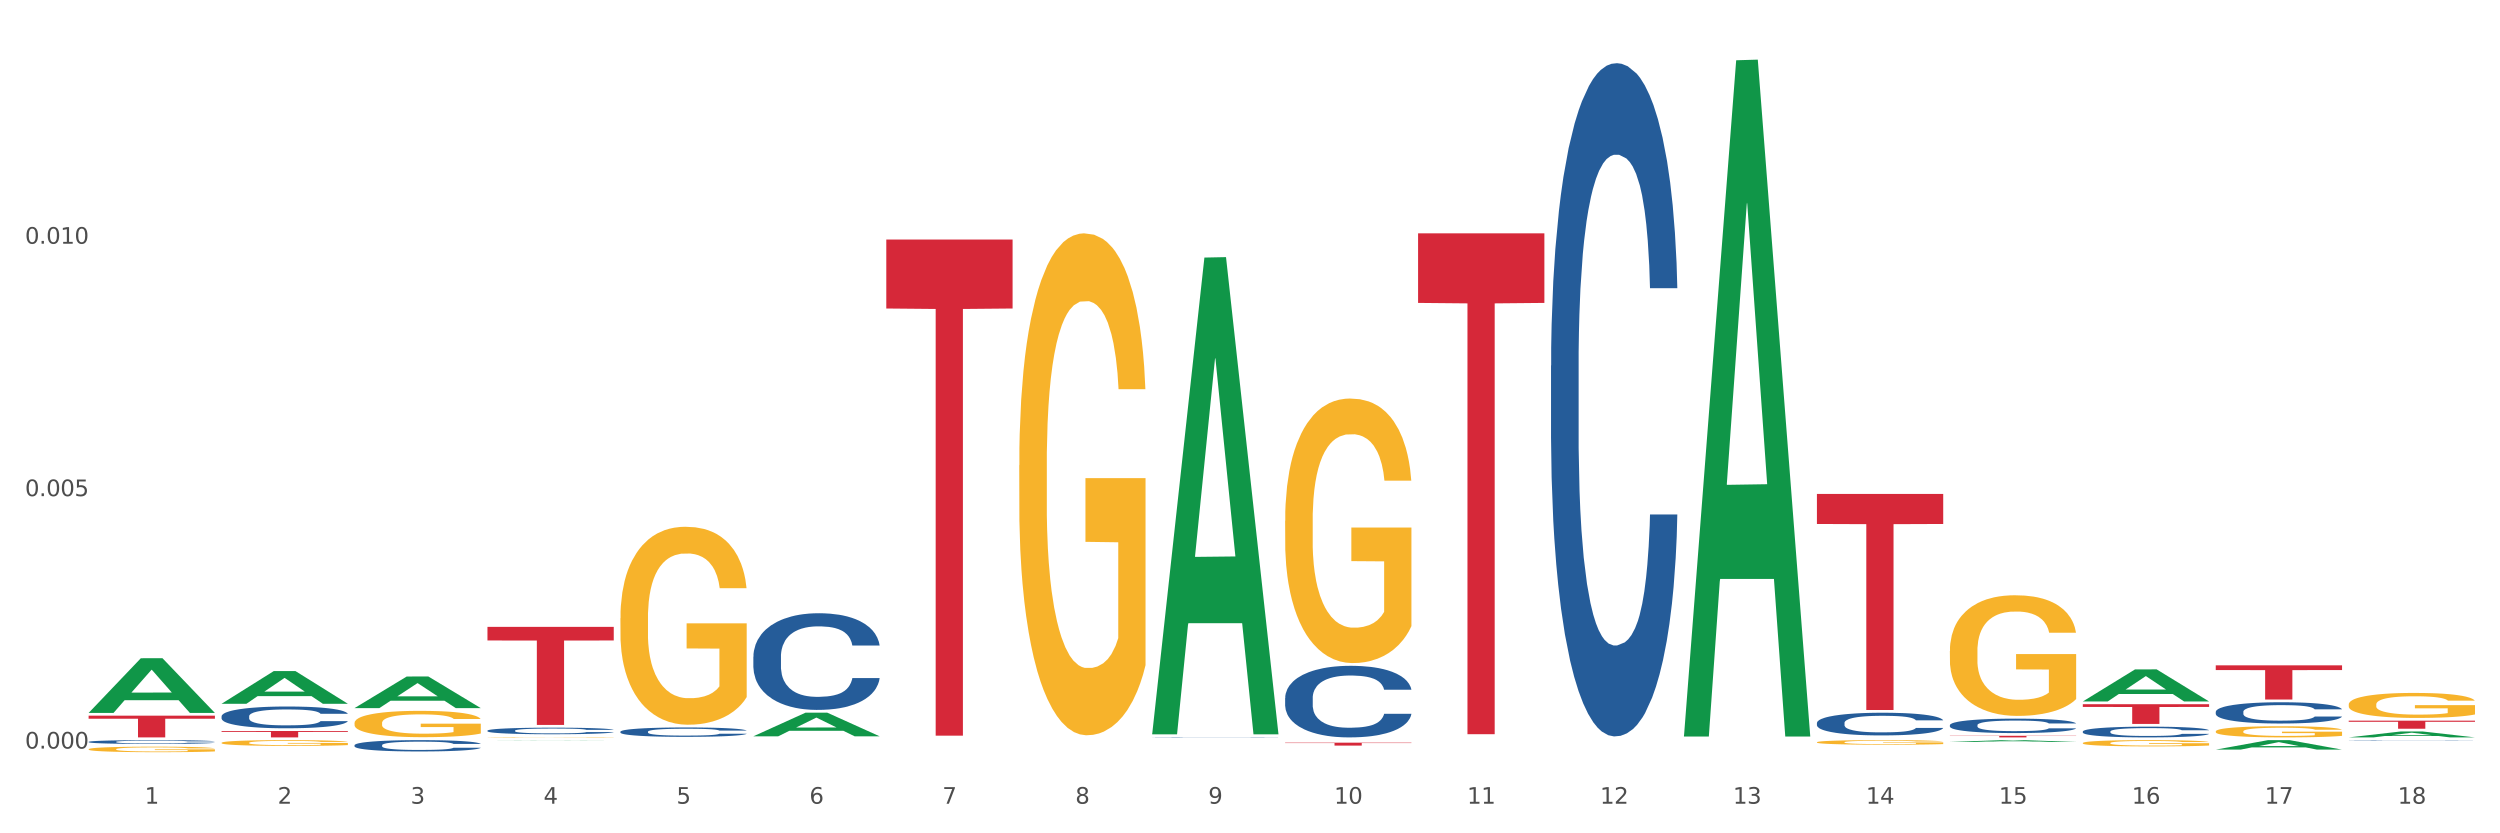 <?xml version="1.0" encoding="utf-8" standalone="no"?>
<!DOCTYPE svg PUBLIC "-//W3C//DTD SVG 1.1//EN"
  "http://www.w3.org/Graphics/SVG/1.1/DTD/svg11.dtd">
<svg xmlns:xlink="http://www.w3.org/1999/xlink" width="1080pt" height="360pt" viewBox="0 0 1080 360" xmlns="http://www.w3.org/2000/svg" version="1.1">
 <rect x="0" y="0" width="1080" height="360" fill="#333333" stroke="none"/>
 <defs>
  <style type="text/css">*{stroke-linejoin: round; stroke-linecap: butt}</style>
 </defs>
 <g id="figure_1">
  <g id="patch_1">
   <path d="M 0 360 
L 1080 360 
L 1080 0 
L 0 0 
z
" style="fill: #ffffff; stroke: #ffffff; stroke-linejoin: miter"/>
  </g>
  <g id="axes_1">
   <g id="matplotlib.axis_1">
    <g id="xtick_1">
     <g id="text_1">
      <!-- 1 -->
      <g style="fill: #4d4d4d" transform="translate(62.51 347.204) scale(0.096 -0.096)">
       <defs>
        <path id="DejaVuSans-31" d="M 794 531 
L 1825 531 
L 1825 4091 
L 703 3866 
L 703 4441 
L 1819 4666 
L 2450 4666 
L 2450 531 
L 3481 531 
L 3481 0 
L 794 0 
L 794 531 
z
" transform="scale(0.016)"/>
       </defs>
       <use xlink:href="#DejaVuSans-31"/>
      </g>
     </g>
    </g>
    <g id="xtick_2">
     <g id="text_2">
      <!-- 2 -->
      <g style="fill: #4d4d4d" transform="translate(119.942 347.204) scale(0.096 -0.096)">
       <defs>
        <path id="DejaVuSans-32" d="M 1228 531 
L 3431 531 
L 3431 0 
L 469 0 
L 469 531 
Q 828 903 1448 1529 
Q 2069 2156 2228 2338 
Q 2531 2678 2651 2914 
Q 2772 3150 2772 3378 
Q 2772 3750 2511 3984 
Q 2250 4219 1831 4219 
Q 1534 4219 1204 4116 
Q 875 4013 500 3803 
L 500 4441 
Q 881 4594 1212 4672 
Q 1544 4750 1819 4750 
Q 2544 4750 2975 4387 
Q 3406 4025 3406 3419 
Q 3406 3131 3298 2873 
Q 3191 2616 2906 2266 
Q 2828 2175 2409 1742 
Q 1991 1309 1228 531 
z
" transform="scale(0.016)"/>
       </defs>
       <use xlink:href="#DejaVuSans-32"/>
      </g>
     </g>
    </g>
    <g id="xtick_3">
     <g id="text_3">
      <!-- 3 -->
      <g style="fill: #4d4d4d" transform="translate(177.375 347.204) scale(0.096 -0.096)">
       <defs>
        <path id="DejaVuSans-33" d="M 2597 2516 
Q 3050 2419 3304 2112 
Q 3559 1806 3559 1356 
Q 3559 666 3084 287 
Q 2609 -91 1734 -91 
Q 1441 -91 1130 -33 
Q 819 25 488 141 
L 488 750 
Q 750 597 1062 519 
Q 1375 441 1716 441 
Q 2309 441 2620 675 
Q 2931 909 2931 1356 
Q 2931 1769 2642 2001 
Q 2353 2234 1838 2234 
L 1294 2234 
L 1294 2753 
L 1863 2753 
Q 2328 2753 2575 2939 
Q 2822 3125 2822 3475 
Q 2822 3834 2567 4026 
Q 2313 4219 1838 4219 
Q 1578 4219 1281 4162 
Q 984 4106 628 3988 
L 628 4550 
Q 988 4650 1302 4700 
Q 1616 4750 1894 4750 
Q 2613 4750 3031 4423 
Q 3450 4097 3450 3541 
Q 3450 3153 3228 2886 
Q 3006 2619 2597 2516 
z
" transform="scale(0.016)"/>
       </defs>
       <use xlink:href="#DejaVuSans-33"/>
      </g>
     </g>
    </g>
    <g id="xtick_4">
     <g id="text_4">
      <!-- 4 -->
      <g style="fill: #4d4d4d" transform="translate(234.808 347.204) scale(0.096 -0.096)">
       <defs>
        <path id="DejaVuSans-34" d="M 2419 4116 
L 825 1625 
L 2419 1625 
L 2419 4116 
z
M 2253 4666 
L 3047 4666 
L 3047 1625 
L 3713 1625 
L 3713 1100 
L 3047 1100 
L 3047 0 
L 2419 0 
L 2419 1100 
L 313 1100 
L 313 1709 
L 2253 4666 
z
" transform="scale(0.016)"/>
       </defs>
       <use xlink:href="#DejaVuSans-34"/>
      </g>
     </g>
    </g>
    <g id="xtick_5">
     <g id="text_5">
      <!-- 5 -->
      <g style="fill: #4d4d4d" transform="translate(292.24 347.204) scale(0.096 -0.096)">
       <defs>
        <path id="DejaVuSans-35" d="M 691 4666 
L 3169 4666 
L 3169 4134 
L 1269 4134 
L 1269 2991 
Q 1406 3038 1543 3061 
Q 1681 3084 1819 3084 
Q 2600 3084 3056 2656 
Q 3513 2228 3513 1497 
Q 3513 744 3044 326 
Q 2575 -91 1722 -91 
Q 1428 -91 1123 -41 
Q 819 9 494 109 
L 494 744 
Q 775 591 1075 516 
Q 1375 441 1709 441 
Q 2250 441 2565 725 
Q 2881 1009 2881 1497 
Q 2881 1984 2565 2268 
Q 2250 2553 1709 2553 
Q 1456 2553 1204 2497 
Q 953 2441 691 2322 
L 691 4666 
z
" transform="scale(0.016)"/>
       </defs>
       <use xlink:href="#DejaVuSans-35"/>
      </g>
     </g>
    </g>
    <g id="xtick_6">
     <g id="text_6">
      <!-- 6 -->
      <g style="fill: #4d4d4d" transform="translate(349.673 347.204) scale(0.096 -0.096)">
       <defs>
        <path id="DejaVuSans-36" d="M 2113 2584 
Q 1688 2584 1439 2293 
Q 1191 2003 1191 1497 
Q 1191 994 1439 701 
Q 1688 409 2113 409 
Q 2538 409 2786 701 
Q 3034 994 3034 1497 
Q 3034 2003 2786 2293 
Q 2538 2584 2113 2584 
z
M 3366 4563 
L 3366 3988 
Q 3128 4100 2886 4159 
Q 2644 4219 2406 4219 
Q 1781 4219 1451 3797 
Q 1122 3375 1075 2522 
Q 1259 2794 1537 2939 
Q 1816 3084 2150 3084 
Q 2853 3084 3261 2657 
Q 3669 2231 3669 1497 
Q 3669 778 3244 343 
Q 2819 -91 2113 -91 
Q 1303 -91 875 529 
Q 447 1150 447 2328 
Q 447 3434 972 4092 
Q 1497 4750 2381 4750 
Q 2619 4750 2861 4703 
Q 3103 4656 3366 4563 
z
" transform="scale(0.016)"/>
       </defs>
       <use xlink:href="#DejaVuSans-36"/>
      </g>
     </g>
    </g>
    <g id="xtick_7">
     <g id="text_7">
      <!-- 7 -->
      <g style="fill: #4d4d4d" transform="translate(407.106 347.204) scale(0.096 -0.096)">
       <defs>
        <path id="DejaVuSans-37" d="M 525 4666 
L 3525 4666 
L 3525 4397 
L 1831 0 
L 1172 0 
L 2766 4134 
L 525 4134 
L 525 4666 
z
" transform="scale(0.016)"/>
       </defs>
       <use xlink:href="#DejaVuSans-37"/>
      </g>
     </g>
    </g>
    <g id="xtick_8">
     <g id="text_8">
      <!-- 8 -->
      <g style="fill: #4d4d4d" transform="translate(464.538 347.204) scale(0.096 -0.096)">
       <defs>
        <path id="DejaVuSans-38" d="M 2034 2216 
Q 1584 2216 1326 1975 
Q 1069 1734 1069 1313 
Q 1069 891 1326 650 
Q 1584 409 2034 409 
Q 2484 409 2743 651 
Q 3003 894 3003 1313 
Q 3003 1734 2745 1975 
Q 2488 2216 2034 2216 
z
M 1403 2484 
Q 997 2584 770 2862 
Q 544 3141 544 3541 
Q 544 4100 942 4425 
Q 1341 4750 2034 4750 
Q 2731 4750 3128 4425 
Q 3525 4100 3525 3541 
Q 3525 3141 3298 2862 
Q 3072 2584 2669 2484 
Q 3125 2378 3379 2068 
Q 3634 1759 3634 1313 
Q 3634 634 3220 271 
Q 2806 -91 2034 -91 
Q 1263 -91 848 271 
Q 434 634 434 1313 
Q 434 1759 690 2068 
Q 947 2378 1403 2484 
z
M 1172 3481 
Q 1172 3119 1398 2916 
Q 1625 2713 2034 2713 
Q 2441 2713 2670 2916 
Q 2900 3119 2900 3481 
Q 2900 3844 2670 4047 
Q 2441 4250 2034 4250 
Q 1625 4250 1398 4047 
Q 1172 3844 1172 3481 
z
" transform="scale(0.016)"/>
       </defs>
       <use xlink:href="#DejaVuSans-38"/>
      </g>
     </g>
    </g>
    <g id="xtick_9">
     <g id="text_9">
      <!-- 9 -->
      <g style="fill: #4d4d4d" transform="translate(521.971 347.204) scale(0.096 -0.096)">
       <defs>
        <path id="DejaVuSans-39" d="M 703 97 
L 703 672 
Q 941 559 1184 500 
Q 1428 441 1663 441 
Q 2288 441 2617 861 
Q 2947 1281 2994 2138 
Q 2813 1869 2534 1725 
Q 2256 1581 1919 1581 
Q 1219 1581 811 2004 
Q 403 2428 403 3163 
Q 403 3881 828 4315 
Q 1253 4750 1959 4750 
Q 2769 4750 3195 4129 
Q 3622 3509 3622 2328 
Q 3622 1225 3098 567 
Q 2575 -91 1691 -91 
Q 1453 -91 1209 -44 
Q 966 3 703 97 
z
M 1959 2075 
Q 2384 2075 2632 2365 
Q 2881 2656 2881 3163 
Q 2881 3666 2632 3958 
Q 2384 4250 1959 4250 
Q 1534 4250 1286 3958 
Q 1038 3666 1038 3163 
Q 1038 2656 1286 2365 
Q 1534 2075 1959 2075 
z
" transform="scale(0.016)"/>
       </defs>
       <use xlink:href="#DejaVuSans-39"/>
      </g>
     </g>
    </g>
    <g id="xtick_10">
     <g id="text_10">
      <!-- 10 -->
      <g style="fill: #4d4d4d" transform="translate(576.35 347.204) scale(0.096 -0.096)">
       <defs>
        <path id="DejaVuSans-30" d="M 2034 4250 
Q 1547 4250 1301 3770 
Q 1056 3291 1056 2328 
Q 1056 1369 1301 889 
Q 1547 409 2034 409 
Q 2525 409 2770 889 
Q 3016 1369 3016 2328 
Q 3016 3291 2770 3770 
Q 2525 4250 2034 4250 
z
M 2034 4750 
Q 2819 4750 3233 4129 
Q 3647 3509 3647 2328 
Q 3647 1150 3233 529 
Q 2819 -91 2034 -91 
Q 1250 -91 836 529 
Q 422 1150 422 2328 
Q 422 3509 836 4129 
Q 1250 4750 2034 4750 
z
" transform="scale(0.016)"/>
       </defs>
       <use xlink:href="#DejaVuSans-31"/>
       <use xlink:href="#DejaVuSans-30" transform="translate(63.623 0)"/>
      </g>
     </g>
    </g>
    <g id="xtick_11">
     <g id="text_11">
      <!-- 11 -->
      <g style="fill: #4d4d4d" transform="translate(633.783 347.204) scale(0.096 -0.096)">
       <use xlink:href="#DejaVuSans-31"/>
       <use xlink:href="#DejaVuSans-31" transform="translate(63.623 0)"/>
      </g>
     </g>
    </g>
    <g id="xtick_12">
     <g id="text_12">
      <!-- 12 -->
      <g style="fill: #4d4d4d" transform="translate(691.215 347.204) scale(0.096 -0.096)">
       <use xlink:href="#DejaVuSans-31"/>
       <use xlink:href="#DejaVuSans-32" transform="translate(63.623 0)"/>
      </g>
     </g>
    </g>
    <g id="xtick_13">
     <g id="text_13">
      <!-- 13 -->
      <g style="fill: #4d4d4d" transform="translate(748.648 347.204) scale(0.096 -0.096)">
       <use xlink:href="#DejaVuSans-31"/>
       <use xlink:href="#DejaVuSans-33" transform="translate(63.623 0)"/>
      </g>
     </g>
    </g>
    <g id="xtick_14">
     <g id="text_14">
      <!-- 14 -->
      <g style="fill: #4d4d4d" transform="translate(806.081 347.204) scale(0.096 -0.096)">
       <use xlink:href="#DejaVuSans-31"/>
       <use xlink:href="#DejaVuSans-34" transform="translate(63.623 0)"/>
      </g>
     </g>
    </g>
    <g id="xtick_15">
     <g id="text_15">
      <!-- 15 -->
      <g style="fill: #4d4d4d" transform="translate(863.513 347.204) scale(0.096 -0.096)">
       <use xlink:href="#DejaVuSans-31"/>
       <use xlink:href="#DejaVuSans-35" transform="translate(63.623 0)"/>
      </g>
     </g>
    </g>
    <g id="xtick_16">
     <g id="text_16">
      <!-- 16 -->
      <g style="fill: #4d4d4d" transform="translate(920.946 347.204) scale(0.096 -0.096)">
       <use xlink:href="#DejaVuSans-31"/>
       <use xlink:href="#DejaVuSans-36" transform="translate(63.623 0)"/>
      </g>
     </g>
    </g>
    <g id="xtick_17">
     <g id="text_17">
      <!-- 17 -->
      <g style="fill: #4d4d4d" transform="translate(978.379 347.204) scale(0.096 -0.096)">
       <use xlink:href="#DejaVuSans-31"/>
       <use xlink:href="#DejaVuSans-37" transform="translate(63.623 0)"/>
      </g>
     </g>
    </g>
    <g id="xtick_18">
     <g id="text_18">
      <!-- 18 -->
      <g style="fill: #4d4d4d" transform="translate(1035.811 347.204) scale(0.096 -0.096)">
       <use xlink:href="#DejaVuSans-31"/>
       <use xlink:href="#DejaVuSans-38" transform="translate(63.623 0)"/>
      </g>
     </g>
    </g>
    <g id="xtick_19"/>
    <g id="xtick_20"/>
    <g id="xtick_21"/>
    <g id="xtick_22"/>
    <g id="xtick_23"/>
    <g id="xtick_24"/>
    <g id="xtick_25"/>
    <g id="xtick_26"/>
    <g id="xtick_27"/>
    <g id="xtick_28"/>
    <g id="xtick_29"/>
    <g id="xtick_30"/>
    <g id="xtick_31"/>
    <g id="xtick_32"/>
    <g id="xtick_33"/>
    <g id="xtick_34"/>
    <g id="xtick_35"/>
   </g>
   <g id="matplotlib.axis_2">
    <g id="ytick_1">
     <g id="text_19">
      <!-- 0.000 -->
      <g style="fill: #4d4d4d" transform="translate(10.8 323.383) scale(0.096 -0.096)">
       <defs>
        <path id="DejaVuSans-2e" d="M 684 794 
L 1344 794 
L 1344 0 
L 684 0 
L 684 794 
z
" transform="scale(0.016)"/>
       </defs>
       <use xlink:href="#DejaVuSans-30"/>
       <use xlink:href="#DejaVuSans-2e" transform="translate(63.623 0)"/>
       <use xlink:href="#DejaVuSans-30" transform="translate(95.41 0)"/>
       <use xlink:href="#DejaVuSans-30" transform="translate(159.033 0)"/>
       <use xlink:href="#DejaVuSans-30" transform="translate(222.656 0)"/>
      </g>
     </g>
    </g>
    <g id="ytick_2">
     <g id="text_20">
      <!-- 0.005 -->
      <g style="fill: #4d4d4d" transform="translate(10.8 214.336) scale(0.096 -0.096)">
       <use xlink:href="#DejaVuSans-30"/>
       <use xlink:href="#DejaVuSans-2e" transform="translate(63.623 0)"/>
       <use xlink:href="#DejaVuSans-30" transform="translate(95.41 0)"/>
       <use xlink:href="#DejaVuSans-30" transform="translate(159.033 0)"/>
       <use xlink:href="#DejaVuSans-35" transform="translate(222.656 0)"/>
      </g>
     </g>
    </g>
    <g id="ytick_3">
     <g id="text_21">
      <!-- 0.010 -->
      <g style="fill: #4d4d4d" transform="translate(10.8 105.289) scale(0.096 -0.096)">
       <use xlink:href="#DejaVuSans-30"/>
       <use xlink:href="#DejaVuSans-2e" transform="translate(63.623 0)"/>
       <use xlink:href="#DejaVuSans-30" transform="translate(95.41 0)"/>
       <use xlink:href="#DejaVuSans-31" transform="translate(159.033 0)"/>
       <use xlink:href="#DejaVuSans-30" transform="translate(222.656 0)"/>
      </g>
     </g>
    </g>
    <g id="ytick_4"/>
    <g id="ytick_5"/>
    <g id="ytick_6"/>
   </g>
   <g id="PolyCollection_1">
    <path d="M 153.148 305.886 
L 153.205 305.873 
L 175.704 292.251 
L 185.041 292.238 
L 207.709 305.911 
L 196.91 305.911 
L 192.016 302.727 
L 168.785 302.727 
L 168.617 302.779 
L 163.892 305.911 
L 153.148 305.911 
L 153.148 305.886 
L 171.71 300.827 
L 189.091 300.814 
L 180.485 295.153 
L 180.373 295.127 
L 180.26 295.166 
L 171.654 300.814 
L 171.71 300.827 
L 153.148 305.886 
z
" clip-path="url(#paa9f9587ec)" style="fill: #109648"/>
    <path d="M 210.581 319.826 
L 210.637 319.826 
L 233.137 319.735 
L 242.474 319.735 
L 265.142 319.827 
L 254.342 319.827 
L 249.449 319.805 
L 226.218 319.805 
L 226.049 319.806 
L 221.325 319.827 
L 210.581 319.827 
L 210.581 319.826 
L 229.143 319.793 
L 246.524 319.793 
L 237.918 319.755 
L 237.805 319.755 
L 237.693 319.755 
L 229.087 319.793 
L 229.143 319.793 
L 210.581 319.826 
z
" clip-path="url(#paa9f9587ec)" style="fill: #109648"/>
    <path d="M 153.148 312.345 
L 153.213 312.335 
L 153.213 311.961 
L 153.342 311.639 
L 153.986 310.859 
L 154.952 310.215 
L 155.661 309.872 
L 156.369 309.592 
L 157.207 309.311 
L 158.237 309.02 
L 160.105 308.594 
L 161.265 308.376 
L 162.682 308.147 
L 165.259 307.815 
L 167.127 307.628 
L 169.059 307.472 
L 172.216 307.285 
L 174.277 307.202 
L 176.467 307.139 
L 179.108 307.098 
L 181.105 307.087 
L 185.486 307.118 
L 189.222 307.212 
L 191.026 307.285 
L 193.345 307.409 
L 194.568 307.492 
L 196.565 307.659 
L 198.627 307.877 
L 200.044 308.064 
L 202.17 308.417 
L 203.78 308.771 
L 205.262 309.207 
L 206.035 309.508 
L 206.614 309.789 
L 207.13 310.111 
L 207.645 310.62 
L 196.05 310.62 
L 195.599 310.257 
L 194.891 309.914 
L 193.86 309.581 
L 192.958 309.373 
L 191.412 309.114 
L 189.995 308.947 
L 188.513 308.823 
L 186.71 308.719 
L 185.292 308.667 
L 183.295 308.625 
L 179.366 308.636 
L 176.725 308.719 
L 174.921 308.823 
L 173.762 308.916 
L 172.731 309.02 
L 171.572 309.165 
L 170.219 309.384 
L 169.253 309.581 
L 168.286 309.831 
L 167.513 310.08 
L 166.805 310.371 
L 166.225 310.683 
L 165.774 311.005 
L 165.388 311.4 
L 165.066 312.054 
L 165.066 313.478 
L 165.194 313.8 
L 165.516 314.226 
L 165.903 314.548 
L 166.547 314.933 
L 167.127 315.192 
L 168.222 315.567 
L 169.446 315.878 
L 170.412 316.076 
L 171.378 316.242 
L 173.053 316.471 
L 174.921 316.658 
L 176.532 316.772 
L 178.722 316.876 
L 180.203 316.917 
L 181.492 316.938 
L 184.648 316.938 
L 186.903 316.907 
L 189.415 316.834 
L 191.348 316.741 
L 192.958 316.626 
L 194.762 316.439 
L 195.921 316.263 
L 195.921 314.091 
L 181.749 314.081 
L 181.749 312.636 
L 207.709 312.636 
L 207.709 316.876 
L 206.614 317.094 
L 205.39 317.291 
L 204.102 317.468 
L 202.17 317.686 
L 199.851 317.894 
L 197.789 318.04 
L 195.599 318.164 
L 193.022 318.279 
L 189.673 318.383 
L 187.611 318.424 
L 185.035 318.455 
L 182.007 318.466 
L 179.366 318.445 
L 176.789 318.393 
L 174.084 318.299 
L 171.443 318.164 
L 169.446 318.029 
L 167.449 317.863 
L 165.323 317.645 
L 163.648 317.437 
L 162.36 317.25 
L 160.943 317.011 
L 159.397 316.699 
L 158.237 316.419 
L 157.207 316.128 
L 156.112 315.754 
L 155.339 315.431 
L 154.566 315.026 
L 154.115 314.725 
L 153.599 314.257 
L 153.213 313.603 
L 153.148 312.345 
z
" clip-path="url(#paa9f9587ec)" style="fill: #f7b32b"/>
    <path d="M 440.312 200.999 
L 440.376 200.801 
L 440.376 193.671 
L 440.505 187.532 
L 441.149 172.679 
L 442.116 160.401 
L 442.824 153.865 
L 443.533 148.518 
L 444.37 143.171 
L 445.401 137.626 
L 447.269 129.506 
L 448.428 125.348 
L 449.846 120.991 
L 452.422 114.654 
L 454.29 111.089 
L 456.223 108.118 
L 459.379 104.554 
L 461.441 102.969 
L 463.631 101.781 
L 466.272 100.989 
L 468.269 100.791 
L 472.649 101.385 
L 476.385 103.167 
L 478.189 104.554 
L 480.508 106.93 
L 481.732 108.514 
L 483.729 111.683 
L 485.79 115.842 
L 487.207 119.406 
L 489.333 126.14 
L 490.944 132.873 
L 492.425 141.191 
L 493.198 146.934 
L 493.778 152.281 
L 494.293 158.42 
L 494.809 168.124 
L 483.214 168.124 
L 482.763 161.193 
L 482.054 154.657 
L 481.023 148.32 
L 480.122 144.359 
L 478.576 139.408 
L 477.158 136.24 
L 475.677 133.863 
L 473.873 131.883 
L 472.456 130.893 
L 470.459 130.101 
L 466.53 130.299 
L 463.888 131.883 
L 462.085 133.863 
L 460.925 135.646 
L 459.895 137.626 
L 458.735 140.399 
L 457.382 144.557 
L 456.416 148.32 
L 455.45 153.073 
L 454.677 157.826 
L 453.968 163.371 
L 453.389 169.312 
L 452.938 175.452 
L 452.551 182.977 
L 452.229 195.454 
L 452.229 222.585 
L 452.358 228.724 
L 452.68 236.844 
L 453.066 242.983 
L 453.711 250.31 
L 454.29 255.261 
L 455.385 262.391 
L 456.609 268.332 
L 457.576 272.095 
L 458.542 275.263 
L 460.217 279.62 
L 462.085 283.185 
L 463.695 285.363 
L 465.885 287.344 
L 467.367 288.136 
L 468.655 288.532 
L 471.812 288.532 
L 474.066 287.938 
L 476.579 286.552 
L 478.511 284.769 
L 480.122 282.591 
L 481.925 279.026 
L 483.085 275.66 
L 483.085 234.269 
L 468.913 234.071 
L 468.913 206.544 
L 494.873 206.544 
L 494.873 287.344 
L 493.778 291.503 
L 492.554 295.265 
L 491.266 298.632 
L 489.333 302.791 
L 487.014 306.752 
L 484.953 309.524 
L 482.763 311.901 
L 480.186 314.079 
L 476.836 316.06 
L 474.775 316.852 
L 472.198 317.446 
L 469.171 317.644 
L 466.53 317.248 
L 463.953 316.258 
L 461.247 314.475 
L 458.606 311.901 
L 456.609 309.326 
L 454.612 306.158 
L 452.487 301.999 
L 450.812 298.038 
L 449.524 294.473 
L 448.106 289.918 
L 446.56 283.977 
L 445.401 278.63 
L 444.37 273.085 
L 443.275 265.956 
L 442.502 259.816 
L 441.729 252.093 
L 441.278 246.35 
L 440.763 237.438 
L 440.376 224.961 
L 440.312 200.999 
z
" clip-path="url(#paa9f9587ec)" style="fill: #f7b32b"/>
    <path d="M 268.014 267.082 
L 268.078 267.004 
L 268.078 264.192 
L 268.207 261.771 
L 268.851 255.913 
L 269.817 251.07 
L 270.526 248.493 
L 271.235 246.384 
L 272.072 244.275 
L 273.103 242.088 
L 274.971 238.886 
L 276.13 237.246 
L 277.548 235.527 
L 280.124 233.028 
L 281.992 231.622 
L 283.925 230.45 
L 287.081 229.045 
L 289.143 228.42 
L 291.333 227.951 
L 293.974 227.639 
L 295.971 227.561 
L 300.351 227.795 
L 304.087 228.498 
L 305.891 229.045 
L 308.21 229.982 
L 309.434 230.607 
L 311.431 231.856 
L 313.492 233.496 
L 314.909 234.902 
L 317.035 237.558 
L 318.645 240.214 
L 320.127 243.494 
L 320.9 245.759 
L 321.48 247.868 
L 321.995 250.289 
L 322.51 254.116 
L 310.915 254.116 
L 310.465 251.383 
L 309.756 248.805 
L 308.725 246.306 
L 307.823 244.744 
L 306.277 242.791 
L 304.86 241.541 
L 303.379 240.604 
L 301.575 239.823 
L 300.158 239.432 
L 298.161 239.12 
L 294.231 239.198 
L 291.59 239.823 
L 289.787 240.604 
L 288.627 241.307 
L 287.597 242.088 
L 286.437 243.182 
L 285.084 244.822 
L 284.118 246.306 
L 283.152 248.18 
L 282.379 250.055 
L 281.67 252.242 
L 281.09 254.585 
L 280.64 257.006 
L 280.253 259.974 
L 279.931 264.895 
L 279.931 275.595 
L 280.06 278.016 
L 280.382 281.219 
L 280.768 283.64 
L 281.413 286.53 
L 281.992 288.482 
L 283.087 291.294 
L 284.311 293.637 
L 285.278 295.121 
L 286.244 296.371 
L 287.919 298.089 
L 289.787 299.495 
L 291.397 300.354 
L 293.587 301.135 
L 295.069 301.448 
L 296.357 301.604 
L 299.514 301.604 
L 301.768 301.37 
L 304.28 300.823 
L 306.213 300.12 
L 307.823 299.261 
L 309.627 297.855 
L 310.787 296.527 
L 310.787 280.203 
L 296.615 280.125 
L 296.615 269.269 
L 322.575 269.269 
L 322.575 301.135 
L 321.48 302.776 
L 320.256 304.26 
L 318.968 305.587 
L 317.035 307.228 
L 314.716 308.79 
L 312.655 309.883 
L 310.465 310.82 
L 307.888 311.68 
L 304.538 312.461 
L 302.477 312.773 
L 299.9 313.007 
L 296.873 313.086 
L 294.231 312.929 
L 291.655 312.539 
L 288.949 311.836 
L 286.308 310.82 
L 284.311 309.805 
L 282.314 308.555 
L 280.189 306.915 
L 278.514 305.353 
L 277.225 303.947 
L 275.808 302.151 
L 274.262 299.808 
L 273.103 297.699 
L 272.072 295.512 
L 270.977 292.7 
L 270.204 290.279 
L 269.431 287.233 
L 268.98 284.968 
L 268.465 281.453 
L 268.078 276.532 
L 268.014 267.082 
z
" clip-path="url(#paa9f9587ec)" style="fill: #f7b32b"/>
    <path d="M 210.581 318.459 
L 210.646 318.459 
L 210.646 318.452 
L 210.774 318.447 
L 211.419 318.434 
L 212.385 318.424 
L 213.093 318.418 
L 213.802 318.413 
L 214.639 318.409 
L 215.67 318.404 
L 217.538 318.397 
L 218.698 318.393 
L 220.115 318.39 
L 222.691 318.384 
L 224.56 318.381 
L 226.492 318.378 
L 229.648 318.375 
L 231.71 318.374 
L 233.9 318.373 
L 236.541 318.372 
L 238.538 318.372 
L 242.918 318.373 
L 246.655 318.374 
L 248.458 318.375 
L 250.777 318.377 
L 252.001 318.379 
L 253.998 318.382 
L 256.059 318.385 
L 257.477 318.388 
L 259.602 318.394 
L 261.213 318.4 
L 262.694 318.407 
L 263.467 318.412 
L 264.047 318.417 
L 264.562 318.422 
L 265.078 318.43 
L 253.483 318.43 
L 253.032 318.424 
L 252.323 318.419 
L 251.293 318.413 
L 250.391 318.41 
L 248.845 318.406 
L 247.428 318.403 
L 245.946 318.401 
L 244.142 318.399 
L 242.725 318.398 
L 240.728 318.397 
L 236.799 318.398 
L 234.158 318.399 
L 232.354 318.401 
L 231.194 318.402 
L 230.164 318.404 
L 229.004 318.406 
L 227.652 318.41 
L 226.685 318.413 
L 225.719 318.417 
L 224.946 318.421 
L 224.237 318.426 
L 223.658 318.431 
L 223.207 318.437 
L 222.82 318.443 
L 222.498 318.454 
L 222.498 318.477 
L 222.627 318.483 
L 222.949 318.49 
L 223.336 318.495 
L 223.98 318.501 
L 224.56 318.506 
L 225.655 318.512 
L 226.879 318.517 
L 227.845 318.52 
L 228.811 318.523 
L 230.486 318.527 
L 232.354 318.53 
L 233.964 318.532 
L 236.155 318.533 
L 237.636 318.534 
L 238.925 318.534 
L 242.081 318.534 
L 244.336 318.534 
L 246.848 318.533 
L 248.78 318.531 
L 250.391 318.529 
L 252.194 318.526 
L 253.354 318.523 
L 253.354 318.487 
L 239.182 318.487 
L 239.182 318.463 
L 265.142 318.463 
L 265.142 318.533 
L 264.047 318.537 
L 262.823 318.54 
L 261.535 318.543 
L 259.602 318.547 
L 257.283 318.55 
L 255.222 318.552 
L 253.032 318.554 
L 250.455 318.556 
L 247.105 318.558 
L 245.044 318.559 
L 242.467 318.559 
L 239.44 318.559 
L 236.799 318.559 
L 234.222 318.558 
L 231.517 318.557 
L 228.875 318.554 
L 226.879 318.552 
L 224.882 318.55 
L 222.756 318.546 
L 221.081 318.542 
L 219.793 318.539 
L 218.376 318.535 
L 216.83 318.53 
L 215.67 318.526 
L 214.639 318.521 
L 213.544 318.515 
L 212.771 318.509 
L 211.998 318.503 
L 211.547 318.498 
L 211.032 318.49 
L 210.646 318.479 
L 210.581 318.459 
z
" clip-path="url(#paa9f9587ec)" style="fill: #f7b32b"/>
    <path d="M 95.716 320.889 
L 95.78 320.887 
L 95.78 320.805 
L 95.909 320.734 
L 96.553 320.563 
L 97.519 320.422 
L 98.228 320.346 
L 98.937 320.285 
L 99.774 320.223 
L 100.805 320.159 
L 102.673 320.066 
L 103.832 320.018 
L 105.249 319.968 
L 107.826 319.895 
L 109.694 319.854 
L 111.627 319.82 
L 114.783 319.779 
L 116.844 319.76 
L 119.035 319.747 
L 121.676 319.738 
L 123.673 319.735 
L 128.053 319.742 
L 131.789 319.763 
L 133.593 319.779 
L 135.912 319.806 
L 137.136 319.824 
L 139.133 319.861 
L 141.194 319.909 
L 142.611 319.95 
L 144.737 320.027 
L 146.347 320.105 
L 147.829 320.2 
L 148.602 320.267 
L 149.182 320.328 
L 149.697 320.399 
L 150.212 320.511 
L 138.617 320.511 
L 138.166 320.431 
L 137.458 320.356 
L 136.427 320.283 
L 135.525 320.237 
L 133.979 320.18 
L 132.562 320.143 
L 131.081 320.116 
L 129.277 320.093 
L 127.86 320.082 
L 125.863 320.073 
L 121.933 320.075 
L 119.292 320.093 
L 117.489 320.116 
L 116.329 320.137 
L 115.298 320.159 
L 114.139 320.191 
L 112.786 320.239 
L 111.82 320.283 
L 110.854 320.337 
L 110.081 320.392 
L 109.372 320.456 
L 108.792 320.524 
L 108.341 320.595 
L 107.955 320.682 
L 107.633 320.825 
L 107.633 321.138 
L 107.762 321.208 
L 108.084 321.302 
L 108.47 321.373 
L 109.114 321.457 
L 109.694 321.514 
L 110.789 321.596 
L 112.013 321.664 
L 112.979 321.708 
L 113.946 321.744 
L 115.621 321.794 
L 117.489 321.835 
L 119.099 321.86 
L 121.289 321.883 
L 122.771 321.892 
L 124.059 321.897 
L 127.216 321.897 
L 129.47 321.89 
L 131.982 321.874 
L 133.915 321.854 
L 135.525 321.829 
L 137.329 321.788 
L 138.488 321.749 
L 138.488 321.272 
L 124.317 321.27 
L 124.317 320.953 
L 150.277 320.953 
L 150.277 321.883 
L 149.182 321.931 
L 147.958 321.974 
L 146.669 322.013 
L 144.737 322.061 
L 142.418 322.107 
L 140.357 322.139 
L 138.166 322.166 
L 135.59 322.191 
L 132.24 322.214 
L 130.179 322.223 
L 127.602 322.23 
L 124.574 322.232 
L 121.933 322.228 
L 119.357 322.216 
L 116.651 322.196 
L 114.01 322.166 
L 112.013 322.136 
L 110.016 322.1 
L 107.89 322.052 
L 106.216 322.006 
L 104.927 321.965 
L 103.51 321.913 
L 101.964 321.845 
L 100.805 321.783 
L 99.774 321.719 
L 98.679 321.637 
L 97.906 321.566 
L 97.133 321.477 
L 96.682 321.411 
L 96.167 321.309 
L 95.78 321.165 
L 95.716 320.889 
z
" clip-path="url(#paa9f9587ec)" style="fill: #f7b32b"/>
    <path d="M 784.908 320.653 
L 784.973 320.651 
L 784.973 320.586 
L 785.101 320.53 
L 785.746 320.394 
L 786.712 320.281 
L 787.42 320.221 
L 788.129 320.173 
L 788.966 320.124 
L 789.997 320.073 
L 791.865 319.998 
L 793.025 319.96 
L 794.442 319.92 
L 797.018 319.862 
L 798.887 319.83 
L 800.819 319.802 
L 803.976 319.77 
L 806.037 319.755 
L 808.227 319.744 
L 810.868 319.737 
L 812.865 319.735 
L 817.245 319.741 
L 820.982 319.757 
L 822.785 319.77 
L 825.104 319.792 
L 826.328 319.806 
L 828.325 319.835 
L 830.386 319.873 
L 831.804 319.906 
L 833.929 319.968 
L 835.54 320.029 
L 837.021 320.105 
L 837.794 320.158 
L 838.374 320.207 
L 838.889 320.263 
L 839.405 320.352 
L 827.81 320.352 
L 827.359 320.289 
L 826.65 320.229 
L 825.62 320.171 
L 824.718 320.134 
L 823.172 320.089 
L 821.755 320.06 
L 820.273 320.038 
L 818.469 320.02 
L 817.052 320.011 
L 815.055 320.004 
L 811.126 320.006 
L 808.485 320.02 
L 806.681 320.038 
L 805.522 320.055 
L 804.491 320.073 
L 803.331 320.098 
L 801.979 320.136 
L 801.012 320.171 
L 800.046 320.214 
L 799.273 320.258 
L 798.564 320.309 
L 797.985 320.363 
L 797.534 320.419 
L 797.147 320.488 
L 796.825 320.602 
L 796.825 320.851 
L 796.954 320.907 
L 797.276 320.982 
L 797.663 321.038 
L 798.307 321.105 
L 798.887 321.15 
L 799.982 321.216 
L 801.206 321.27 
L 802.172 321.304 
L 803.138 321.334 
L 804.813 321.373 
L 806.681 321.406 
L 808.291 321.426 
L 810.482 321.444 
L 811.963 321.451 
L 813.252 321.455 
L 816.408 321.455 
L 818.663 321.45 
L 821.175 321.437 
L 823.107 321.421 
L 824.718 321.401 
L 826.521 321.368 
L 827.681 321.337 
L 827.681 320.958 
L 813.509 320.956 
L 813.509 320.704 
L 839.469 320.704 
L 839.469 321.444 
L 838.374 321.482 
L 837.15 321.517 
L 835.862 321.548 
L 833.929 321.586 
L 831.61 321.622 
L 829.549 321.647 
L 827.359 321.669 
L 824.782 321.689 
L 821.432 321.707 
L 819.371 321.714 
L 816.794 321.72 
L 813.767 321.722 
L 811.126 321.718 
L 808.549 321.709 
L 805.844 321.693 
L 803.203 321.669 
L 801.206 321.646 
L 799.209 321.616 
L 797.083 321.578 
L 795.408 321.542 
L 794.12 321.509 
L 792.703 321.468 
L 791.157 321.413 
L 789.997 321.364 
L 788.966 321.314 
L 787.871 321.248 
L 787.098 321.192 
L 786.325 321.121 
L 785.874 321.069 
L 785.359 320.987 
L 784.973 320.873 
L 784.908 320.653 
z
" clip-path="url(#paa9f9587ec)" style="fill: #f7b32b"/>
    <path d="M 842.341 281.237 
L 842.405 281.19 
L 842.405 279.476 
L 842.534 278 
L 843.178 274.43 
L 844.144 271.479 
L 844.853 269.908 
L 845.562 268.623 
L 846.399 267.338 
L 847.43 266.005 
L 849.298 264.053 
L 850.457 263.054 
L 851.875 262.006 
L 854.451 260.483 
L 856.319 259.626 
L 858.252 258.912 
L 861.408 258.056 
L 863.47 257.675 
L 865.66 257.389 
L 868.301 257.199 
L 870.298 257.151 
L 874.678 257.294 
L 878.414 257.722 
L 880.218 258.056 
L 882.537 258.627 
L 883.761 259.008 
L 885.758 259.769 
L 887.819 260.769 
L 889.236 261.626 
L 891.362 263.244 
L 892.972 264.863 
L 894.454 266.862 
L 895.227 268.242 
L 895.807 269.527 
L 896.322 271.003 
L 896.837 273.336 
L 885.242 273.336 
L 884.792 271.67 
L 884.083 270.099 
L 883.052 268.575 
L 882.15 267.623 
L 880.604 266.433 
L 879.187 265.672 
L 877.706 265.101 
L 875.902 264.625 
L 874.485 264.387 
L 872.488 264.196 
L 868.558 264.244 
L 865.917 264.625 
L 864.114 265.101 
L 862.954 265.529 
L 861.924 266.005 
L 860.764 266.671 
L 859.411 267.671 
L 858.445 268.575 
L 857.479 269.718 
L 856.706 270.86 
L 855.997 272.193 
L 855.417 273.621 
L 854.967 275.097 
L 854.58 276.906 
L 854.258 279.904 
L 854.258 286.426 
L 854.387 287.901 
L 854.709 289.853 
L 855.095 291.329 
L 855.74 293.09 
L 856.319 294.28 
L 857.414 295.994 
L 858.638 297.422 
L 859.605 298.326 
L 860.571 299.088 
L 862.246 300.135 
L 864.114 300.992 
L 865.724 301.515 
L 867.914 301.991 
L 869.396 302.182 
L 870.684 302.277 
L 873.841 302.277 
L 876.095 302.134 
L 878.608 301.801 
L 880.54 301.373 
L 882.15 300.849 
L 883.954 299.992 
L 885.114 299.183 
L 885.114 289.234 
L 870.942 289.187 
L 870.942 282.57 
L 896.902 282.57 
L 896.902 301.991 
L 895.807 302.991 
L 894.583 303.895 
L 893.295 304.705 
L 891.362 305.704 
L 889.043 306.656 
L 886.982 307.323 
L 884.792 307.894 
L 882.215 308.418 
L 878.865 308.894 
L 876.804 309.084 
L 874.227 309.227 
L 871.2 309.274 
L 868.558 309.179 
L 865.982 308.941 
L 863.276 308.513 
L 860.635 307.894 
L 858.638 307.275 
L 856.641 306.514 
L 854.516 305.514 
L 852.841 304.562 
L 851.552 303.705 
L 850.135 302.61 
L 848.589 301.182 
L 847.43 299.897 
L 846.399 298.564 
L 845.304 296.85 
L 844.531 295.375 
L 843.758 293.518 
L 843.307 292.138 
L 842.792 289.996 
L 842.405 286.997 
L 842.341 281.237 
z
" clip-path="url(#paa9f9587ec)" style="fill: #f7b32b"/>
    <path d="M 899.774 320.988 
L 899.838 320.986 
L 899.838 320.896 
L 899.967 320.82 
L 900.611 320.634 
L 901.577 320.481 
L 902.286 320.399 
L 902.994 320.332 
L 903.832 320.265 
L 904.862 320.196 
L 906.731 320.094 
L 907.89 320.042 
L 909.307 319.988 
L 911.884 319.909 
L 913.752 319.864 
L 915.684 319.827 
L 918.841 319.782 
L 920.902 319.763 
L 923.092 319.748 
L 925.734 319.738 
L 927.73 319.735 
L 932.111 319.743 
L 935.847 319.765 
L 937.651 319.782 
L 939.97 319.812 
L 941.194 319.832 
L 943.19 319.871 
L 945.252 319.923 
L 946.669 319.968 
L 948.795 320.052 
L 950.405 320.136 
L 951.887 320.24 
L 952.66 320.312 
L 953.24 320.379 
L 953.755 320.456 
L 954.27 320.577 
L 942.675 320.577 
L 942.224 320.49 
L 941.516 320.409 
L 940.485 320.33 
L 939.583 320.28 
L 938.037 320.218 
L 936.62 320.178 
L 935.138 320.149 
L 933.335 320.124 
L 931.918 320.112 
L 929.921 320.102 
L 925.991 320.104 
L 923.35 320.124 
L 921.546 320.149 
L 920.387 320.171 
L 919.356 320.196 
L 918.197 320.23 
L 916.844 320.282 
L 915.878 320.33 
L 914.911 320.389 
L 914.138 320.448 
L 913.43 320.518 
L 912.85 320.592 
L 912.399 320.669 
L 912.013 320.763 
L 911.691 320.919 
L 911.691 321.258 
L 911.819 321.335 
L 912.142 321.436 
L 912.528 321.513 
L 913.172 321.605 
L 913.752 321.666 
L 914.847 321.756 
L 916.071 321.83 
L 917.037 321.877 
L 918.003 321.916 
L 919.678 321.971 
L 921.546 322.015 
L 923.157 322.043 
L 925.347 322.067 
L 926.829 322.077 
L 928.117 322.082 
L 931.273 322.082 
L 933.528 322.075 
L 936.04 322.058 
L 937.973 322.035 
L 939.583 322.008 
L 941.387 321.963 
L 942.546 321.921 
L 942.546 321.404 
L 928.375 321.401 
L 928.375 321.057 
L 954.335 321.057 
L 954.335 322.067 
L 953.24 322.119 
L 952.016 322.166 
L 950.727 322.209 
L 948.795 322.261 
L 946.476 322.31 
L 944.414 322.345 
L 942.224 322.374 
L 939.648 322.402 
L 936.298 322.426 
L 934.237 322.436 
L 931.66 322.444 
L 928.632 322.446 
L 925.991 322.441 
L 923.415 322.429 
L 920.709 322.407 
L 918.068 322.374 
L 916.071 322.342 
L 914.074 322.303 
L 911.948 322.251 
L 910.273 322.201 
L 908.985 322.157 
L 907.568 322.1 
L 906.022 322.025 
L 904.862 321.959 
L 903.832 321.889 
L 902.737 321.8 
L 901.964 321.723 
L 901.191 321.627 
L 900.74 321.555 
L 900.224 321.444 
L 899.838 321.288 
L 899.774 320.988 
z
" clip-path="url(#paa9f9587ec)" style="fill: #f7b32b"/>
    <path d="M 38.283 323.664 
L 38.347 323.661 
L 38.347 323.583 
L 38.476 323.515 
L 39.12 323.351 
L 40.087 323.216 
L 40.795 323.144 
L 41.504 323.085 
L 42.341 323.026 
L 43.372 322.965 
L 45.24 322.875 
L 46.4 322.829 
L 47.817 322.781 
L 50.393 322.712 
L 52.261 322.672 
L 54.194 322.64 
L 57.35 322.6 
L 59.412 322.583 
L 61.602 322.57 
L 64.243 322.561 
L 66.24 322.559 
L 70.62 322.565 
L 74.356 322.585 
L 76.16 322.6 
L 78.479 322.626 
L 79.703 322.644 
L 81.7 322.679 
L 83.761 322.725 
L 85.178 322.764 
L 87.304 322.838 
L 88.915 322.912 
L 90.396 323.004 
L 91.169 323.067 
L 91.749 323.126 
L 92.264 323.194 
L 92.78 323.301 
L 81.185 323.301 
L 80.734 323.225 
L 80.025 323.153 
L 78.994 323.083 
L 78.093 323.039 
L 76.547 322.985 
L 75.129 322.95 
L 73.648 322.923 
L 71.844 322.902 
L 70.427 322.891 
L 68.43 322.882 
L 64.501 322.884 
L 61.86 322.902 
L 60.056 322.923 
L 58.896 322.943 
L 57.866 322.965 
L 56.706 322.995 
L 55.353 323.041 
L 54.387 323.083 
L 53.421 323.135 
L 52.648 323.188 
L 51.939 323.249 
L 51.36 323.314 
L 50.909 323.382 
L 50.522 323.465 
L 50.2 323.602 
L 50.2 323.902 
L 50.329 323.969 
L 50.651 324.059 
L 51.038 324.126 
L 51.682 324.207 
L 52.261 324.262 
L 53.357 324.34 
L 54.58 324.406 
L 55.547 324.447 
L 56.513 324.482 
L 58.188 324.53 
L 60.056 324.57 
L 61.666 324.594 
L 63.856 324.615 
L 65.338 324.624 
L 66.626 324.629 
L 69.783 324.629 
L 72.037 324.622 
L 74.55 324.607 
L 76.482 324.587 
L 78.093 324.563 
L 79.896 324.524 
L 81.056 324.487 
L 81.056 324.03 
L 66.884 324.028 
L 66.884 323.725 
L 92.844 323.725 
L 92.844 324.615 
L 91.749 324.661 
L 90.525 324.703 
L 89.237 324.74 
L 87.304 324.786 
L 84.985 324.829 
L 82.924 324.86 
L 80.734 324.886 
L 78.157 324.91 
L 74.807 324.932 
L 72.746 324.941 
L 70.169 324.947 
L 67.142 324.95 
L 64.501 324.945 
L 61.924 324.934 
L 59.218 324.915 
L 56.577 324.886 
L 54.58 324.858 
L 52.584 324.823 
L 50.458 324.777 
L 48.783 324.733 
L 47.495 324.694 
L 46.077 324.644 
L 44.531 324.578 
L 43.372 324.519 
L 42.341 324.458 
L 41.246 324.38 
L 40.473 324.312 
L 39.7 324.227 
L 39.249 324.164 
L 38.734 324.065 
L 38.347 323.928 
L 38.283 323.664 
z
" clip-path="url(#paa9f9587ec)" style="fill: #f7b32b"/>
    <path d="M 1014.639 304.34 
L 1014.703 304.33 
L 1014.703 303.975 
L 1014.832 303.669 
L 1015.476 302.928 
L 1016.443 302.316 
L 1017.151 301.99 
L 1017.86 301.724 
L 1018.697 301.457 
L 1019.728 301.181 
L 1021.596 300.776 
L 1022.755 300.569 
L 1024.173 300.352 
L 1026.749 300.036 
L 1028.617 299.858 
L 1030.55 299.71 
L 1033.706 299.532 
L 1035.768 299.453 
L 1037.958 299.394 
L 1040.599 299.355 
L 1042.596 299.345 
L 1046.976 299.374 
L 1050.712 299.463 
L 1052.516 299.532 
L 1054.835 299.651 
L 1056.059 299.73 
L 1058.056 299.888 
L 1060.117 300.095 
L 1061.534 300.273 
L 1063.66 300.608 
L 1065.271 300.944 
L 1066.752 301.359 
L 1067.525 301.645 
L 1068.105 301.911 
L 1068.62 302.217 
L 1069.136 302.701 
L 1057.541 302.701 
L 1057.09 302.356 
L 1056.381 302.03 
L 1055.35 301.714 
L 1054.449 301.516 
L 1052.903 301.27 
L 1051.485 301.112 
L 1050.004 300.993 
L 1048.2 300.895 
L 1046.783 300.845 
L 1044.786 300.806 
L 1040.857 300.816 
L 1038.215 300.895 
L 1036.412 300.993 
L 1035.252 301.082 
L 1034.222 301.181 
L 1033.062 301.319 
L 1031.709 301.526 
L 1030.743 301.714 
L 1029.777 301.951 
L 1029.004 302.188 
L 1028.295 302.464 
L 1027.716 302.76 
L 1027.265 303.066 
L 1026.878 303.441 
L 1026.556 304.063 
L 1026.556 305.416 
L 1026.685 305.722 
L 1027.007 306.127 
L 1027.393 306.433 
L 1028.038 306.798 
L 1028.617 307.045 
L 1029.712 307.4 
L 1030.936 307.696 
L 1031.903 307.884 
L 1032.869 308.042 
L 1034.544 308.259 
L 1036.412 308.437 
L 1038.022 308.545 
L 1040.212 308.644 
L 1041.694 308.683 
L 1042.982 308.703 
L 1046.139 308.703 
L 1048.393 308.674 
L 1050.906 308.604 
L 1052.838 308.516 
L 1054.449 308.407 
L 1056.252 308.229 
L 1057.412 308.061 
L 1057.412 305.998 
L 1043.24 305.988 
L 1043.24 304.616 
L 1069.2 304.616 
L 1069.2 308.644 
L 1068.105 308.851 
L 1066.881 309.039 
L 1065.593 309.207 
L 1063.66 309.414 
L 1061.341 309.611 
L 1059.28 309.75 
L 1057.09 309.868 
L 1054.513 309.977 
L 1051.163 310.075 
L 1049.102 310.115 
L 1046.525 310.144 
L 1043.498 310.154 
L 1040.857 310.135 
L 1038.28 310.085 
L 1035.574 309.996 
L 1032.933 309.868 
L 1030.936 309.74 
L 1028.939 309.582 
L 1026.814 309.374 
L 1025.139 309.177 
L 1023.851 308.999 
L 1022.433 308.772 
L 1020.887 308.476 
L 1019.728 308.21 
L 1018.697 307.933 
L 1017.602 307.578 
L 1016.829 307.272 
L 1016.056 306.887 
L 1015.605 306.6 
L 1015.09 306.156 
L 1014.703 305.534 
L 1014.639 304.34 
z
" clip-path="url(#paa9f9587ec)" style="fill: #f7b32b"/>
    <path d="M 957.206 315.964 
L 957.271 315.959 
L 957.271 315.801 
L 957.399 315.664 
L 958.044 315.333 
L 959.01 315.06 
L 959.718 314.915 
L 960.427 314.796 
L 961.264 314.677 
L 962.295 314.553 
L 964.163 314.373 
L 965.323 314.28 
L 966.74 314.183 
L 969.317 314.042 
L 971.185 313.963 
L 973.117 313.897 
L 976.274 313.817 
L 978.335 313.782 
L 980.525 313.756 
L 983.166 313.738 
L 985.163 313.734 
L 989.543 313.747 
L 993.28 313.787 
L 995.083 313.817 
L 997.402 313.87 
L 998.626 313.906 
L 1000.623 313.976 
L 1002.685 314.069 
L 1004.102 314.148 
L 1006.227 314.298 
L 1007.838 314.448 
L 1009.319 314.633 
L 1010.092 314.76 
L 1010.672 314.879 
L 1011.188 315.016 
L 1011.703 315.232 
L 1000.108 315.232 
L 999.657 315.078 
L 998.948 314.932 
L 997.918 314.791 
L 997.016 314.703 
L 995.47 314.593 
L 994.053 314.523 
L 992.571 314.47 
L 990.767 314.426 
L 989.35 314.404 
L 987.353 314.386 
L 983.424 314.39 
L 980.783 314.426 
L 978.979 314.47 
L 977.82 314.509 
L 976.789 314.553 
L 975.629 314.615 
L 974.277 314.708 
L 973.31 314.791 
L 972.344 314.897 
L 971.571 315.003 
L 970.863 315.126 
L 970.283 315.258 
L 969.832 315.395 
L 969.445 315.563 
L 969.123 315.84 
L 969.123 316.444 
L 969.252 316.581 
L 969.574 316.761 
L 969.961 316.898 
L 970.605 317.061 
L 971.185 317.171 
L 972.28 317.33 
L 973.504 317.462 
L 974.47 317.546 
L 975.436 317.616 
L 977.111 317.713 
L 978.979 317.793 
L 980.59 317.841 
L 982.78 317.885 
L 984.261 317.903 
L 985.55 317.912 
L 988.706 317.912 
L 990.961 317.898 
L 993.473 317.868 
L 995.405 317.828 
L 997.016 317.779 
L 998.82 317.7 
L 999.979 317.625 
L 999.979 316.704 
L 985.807 316.7 
L 985.807 316.087 
L 1011.767 316.087 
L 1011.767 317.885 
L 1010.672 317.978 
L 1009.448 318.061 
L 1008.16 318.136 
L 1006.227 318.229 
L 1003.908 318.317 
L 1001.847 318.379 
L 999.657 318.432 
L 997.08 318.48 
L 993.731 318.524 
L 991.669 318.542 
L 989.093 318.555 
L 986.065 318.559 
L 983.424 318.551 
L 980.847 318.529 
L 978.142 318.489 
L 975.501 318.432 
L 973.504 318.374 
L 971.507 318.304 
L 969.381 318.211 
L 967.706 318.123 
L 966.418 318.044 
L 965.001 317.942 
L 963.455 317.81 
L 962.295 317.691 
L 961.264 317.568 
L 960.169 317.409 
L 959.396 317.273 
L 958.623 317.101 
L 958.172 316.973 
L 957.657 316.775 
L 957.271 316.497 
L 957.206 315.964 
z
" clip-path="url(#paa9f9587ec)" style="fill: #f7b32b"/>
    <path d="M 1014.639 318.555 
L 1014.695 318.552 
L 1037.195 315.986 
L 1046.532 315.984 
L 1069.2 318.559 
L 1058.4 318.559 
L 1053.507 317.96 
L 1030.276 317.96 
L 1030.107 317.969 
L 1025.382 318.559 
L 1014.639 318.559 
L 1014.639 318.555 
L 1033.201 317.602 
L 1050.582 317.599 
L 1041.976 316.533 
L 1041.863 316.528 
L 1041.751 316.535 
L 1033.145 317.599 
L 1033.201 317.602 
L 1014.639 318.555 
z
" clip-path="url(#paa9f9587ec)" style="fill: #109648"/>
    <path d="M 842.341 320.531 
L 842.397 320.531 
L 864.896 319.736 
L 874.234 319.735 
L 896.902 320.533 
L 886.102 320.533 
L 881.209 320.347 
L 857.978 320.347 
L 857.809 320.35 
L 853.084 320.533 
L 842.341 320.533 
L 842.341 320.531 
L 860.903 320.236 
L 878.284 320.236 
L 869.678 319.905 
L 869.565 319.904 
L 869.453 319.906 
L 860.847 320.236 
L 860.903 320.236 
L 842.341 320.531 
z
" clip-path="url(#paa9f9587ec)" style="fill: #109648"/>
    <path d="M 555.177 224.975 
L 555.242 224.871 
L 555.242 221.113 
L 555.371 217.877 
L 556.015 210.049 
L 556.981 203.577 
L 557.69 200.132 
L 558.398 197.314 
L 559.236 194.496 
L 560.266 191.573 
L 562.134 187.294 
L 563.294 185.102 
L 564.711 182.805 
L 567.288 179.465 
L 569.156 177.586 
L 571.088 176.021 
L 574.245 174.142 
L 576.306 173.307 
L 578.496 172.68 
L 581.137 172.263 
L 583.134 172.158 
L 587.515 172.472 
L 591.251 173.411 
L 593.054 174.142 
L 595.373 175.394 
L 596.597 176.229 
L 598.594 177.899 
L 600.656 180.091 
L 602.073 181.97 
L 604.199 185.519 
L 605.809 189.068 
L 607.291 193.452 
L 608.064 196.479 
L 608.643 199.297 
L 609.159 202.533 
L 609.674 207.648 
L 598.079 207.648 
L 597.628 203.994 
L 596.919 200.55 
L 595.889 197.21 
L 594.987 195.122 
L 593.441 192.513 
L 592.024 190.843 
L 590.542 189.59 
L 588.738 188.546 
L 587.321 188.024 
L 585.324 187.607 
L 581.395 187.711 
L 578.754 188.546 
L 576.95 189.59 
L 575.791 190.529 
L 574.76 191.573 
L 573.601 193.035 
L 572.248 195.227 
L 571.282 197.21 
L 570.315 199.715 
L 569.542 202.22 
L 568.834 205.143 
L 568.254 208.274 
L 567.803 211.51 
L 567.417 215.476 
L 567.094 222.052 
L 567.094 236.352 
L 567.223 239.588 
L 567.545 243.868 
L 567.932 247.104 
L 568.576 250.966 
L 569.156 253.575 
L 570.251 257.333 
L 571.475 260.464 
L 572.441 262.447 
L 573.407 264.118 
L 575.082 266.414 
L 576.95 268.293 
L 578.561 269.441 
L 580.751 270.485 
L 582.232 270.902 
L 583.521 271.111 
L 586.677 271.111 
L 588.932 270.798 
L 591.444 270.067 
L 593.377 269.128 
L 594.987 267.98 
L 596.791 266.101 
L 597.95 264.326 
L 597.95 242.511 
L 583.778 242.406 
L 583.778 227.898 
L 609.738 227.898 
L 609.738 270.485 
L 608.643 272.677 
L 607.419 274.66 
L 606.131 276.434 
L 604.199 278.626 
L 601.88 280.714 
L 599.818 282.175 
L 597.628 283.428 
L 595.051 284.576 
L 591.702 285.62 
L 589.64 286.037 
L 587.064 286.351 
L 584.036 286.455 
L 581.395 286.246 
L 578.818 285.724 
L 576.113 284.785 
L 573.472 283.428 
L 571.475 282.071 
L 569.478 280.401 
L 567.352 278.209 
L 565.677 276.121 
L 564.389 274.242 
L 562.972 271.842 
L 561.426 268.71 
L 560.266 265.892 
L 559.236 262.969 
L 558.14 259.212 
L 557.367 255.976 
L 556.594 251.905 
L 556.144 248.878 
L 555.628 244.181 
L 555.242 237.605 
L 555.177 224.975 
z
" clip-path="url(#paa9f9587ec)" style="fill: #f7b32b"/>
    <path d="M 957.206 323.831 
L 957.262 323.827 
L 979.762 319.739 
L 989.099 319.735 
L 1011.767 323.839 
L 1000.968 323.839 
L 996.074 322.883 
L 972.843 322.883 
L 972.675 322.898 
L 967.95 323.839 
L 957.206 323.839 
L 957.206 323.831 
L 975.768 322.313 
L 993.149 322.309 
L 984.543 320.61 
L 984.431 320.602 
L 984.318 320.614 
L 975.712 322.309 
L 975.768 322.313 
L 957.206 323.831 
z
" clip-path="url(#paa9f9587ec)" style="fill: #109648"/>
    <path d="M 727.475 317.634 
L 727.532 317.359 
L 750.031 26.034 
L 759.368 25.759 
L 782.036 318.183 
L 771.237 318.183 
L 766.343 250.088 
L 743.113 250.088 
L 742.944 251.186 
L 738.219 318.183 
L 727.475 318.183 
L 727.475 317.634 
L 746.037 209.451 
L 763.418 209.176 
L 754.812 88.088 
L 754.7 87.539 
L 754.587 88.363 
L 745.981 209.176 
L 746.037 209.451 
L 727.475 317.634 
z
" clip-path="url(#paa9f9587ec)" style="fill: #109648"/>
    <path d="M 497.745 316.847 
L 497.801 316.653 
L 520.3 111.269 
L 529.638 111.075 
L 552.306 317.234 
L 541.506 317.234 
L 536.612 269.227 
L 513.382 269.227 
L 513.213 270.001 
L 508.488 317.234 
L 497.745 317.234 
L 497.745 316.847 
L 516.307 240.578 
L 533.687 240.384 
L 525.081 155.017 
L 524.969 154.63 
L 524.856 155.211 
L 516.25 240.384 
L 516.307 240.578 
L 497.745 316.847 
z
" clip-path="url(#paa9f9587ec)" style="fill: #109648"/>
    <path d="M 899.774 303.019 
L 899.83 303.006 
L 922.329 289.177 
L 931.666 289.164 
L 954.335 303.045 
L 943.535 303.045 
L 938.641 299.813 
L 915.411 299.813 
L 915.242 299.865 
L 910.517 303.045 
L 899.774 303.045 
L 899.774 303.019 
L 918.336 297.884 
L 935.716 297.871 
L 927.11 292.123 
L 926.998 292.097 
L 926.885 292.136 
L 918.279 297.871 
L 918.336 297.884 
L 899.774 303.019 
z
" clip-path="url(#paa9f9587ec)" style="fill: #109648"/>
    <path d="M 612.61 100.786 
L 667.171 100.786 
L 667.171 130.856 
L 645.709 131.059 
L 645.709 317.169 
L 633.943 317.169 
L 633.943 131.059 
L 612.61 130.856 
L 612.61 100.989 
L 612.61 100.786 
z
" clip-path="url(#paa9f9587ec)" style="fill: #d62839"/>
    <path d="M 555.177 320.838 
L 609.738 320.838 
L 609.738 321.013 
L 588.276 321.014 
L 588.276 322.097 
L 576.51 322.097 
L 576.51 321.014 
L 555.177 321.013 
L 555.177 320.839 
L 555.177 320.838 
z
" clip-path="url(#paa9f9587ec)" style="fill: #d62839"/>
    <path d="M 38.283 309.175 
L 92.844 309.175 
L 92.844 310.479 
L 71.382 310.488 
L 71.382 318.559 
L 59.616 318.559 
L 59.616 310.488 
L 38.283 310.479 
L 38.283 309.184 
L 38.283 309.175 
z
" clip-path="url(#paa9f9587ec)" style="fill: #d62839"/>
    <path d="M 382.879 103.49 
L 437.44 103.49 
L 437.44 133.274 
L 415.978 133.475 
L 415.978 317.816 
L 404.212 317.816 
L 404.212 133.475 
L 382.879 133.274 
L 382.879 103.691 
L 382.879 103.49 
z
" clip-path="url(#paa9f9587ec)" style="fill: #d62839"/>
    <path d="M 95.716 315.795 
L 150.277 315.795 
L 150.277 316.179 
L 128.814 316.181 
L 128.814 318.559 
L 117.049 318.559 
L 117.049 316.181 
L 95.716 316.179 
L 95.716 315.797 
L 95.716 315.795 
z
" clip-path="url(#paa9f9587ec)" style="fill: #d62839"/>
    <path d="M 210.581 270.795 
L 265.142 270.795 
L 265.142 276.685 
L 243.68 276.724 
L 243.68 313.175 
L 231.914 313.175 
L 231.914 276.724 
L 210.581 276.685 
L 210.581 270.835 
L 210.581 270.795 
z
" clip-path="url(#paa9f9587ec)" style="fill: #d62839"/>
    <path d="M 325.447 318.07 
L 325.503 318.06 
L 348.002 307.867 
L 357.339 307.857 
L 380.008 318.089 
L 369.208 318.089 
L 364.314 315.706 
L 341.084 315.706 
L 340.915 315.745 
L 336.19 318.089 
L 325.447 318.089 
L 325.447 318.07 
L 344.009 314.285 
L 361.389 314.275 
L 352.783 310.038 
L 352.671 310.019 
L 352.558 310.048 
L 343.952 314.275 
L 344.009 314.285 
L 325.447 318.07 
z
" clip-path="url(#paa9f9587ec)" style="fill: #109648"/>
    <path d="M 1014.639 311.33 
L 1069.2 311.33 
L 1069.2 311.813 
L 1047.738 311.817 
L 1047.738 314.808 
L 1035.972 314.808 
L 1035.972 311.817 
L 1014.639 311.813 
L 1014.639 311.333 
L 1014.639 311.33 
z
" clip-path="url(#paa9f9587ec)" style="fill: #d62839"/>
    <path d="M 842.341 317.858 
L 896.902 317.858 
L 896.902 317.956 
L 875.439 317.956 
L 875.439 318.559 
L 863.674 318.559 
L 863.674 317.956 
L 842.341 317.956 
L 842.341 317.859 
L 842.341 317.858 
z
" clip-path="url(#paa9f9587ec)" style="fill: #d62839"/>
    <path d="M 899.774 304.221 
L 954.335 304.221 
L 954.335 305.405 
L 932.872 305.413 
L 932.872 312.74 
L 921.107 312.74 
L 921.107 305.413 
L 899.774 305.405 
L 899.774 304.229 
L 899.774 304.221 
z
" clip-path="url(#paa9f9587ec)" style="fill: #d62839"/>
    <path d="M 957.206 287.421 
L 1011.767 287.421 
L 1011.767 289.474 
L 990.305 289.488 
L 990.305 302.195 
L 978.539 302.195 
L 978.539 289.488 
L 957.206 289.474 
L 957.206 287.435 
L 957.206 287.421 
z
" clip-path="url(#paa9f9587ec)" style="fill: #d62839"/>
    <path d="M 784.908 213.382 
L 839.469 213.382 
L 839.469 226.354 
L 818.007 226.441 
L 818.007 306.725 
L 806.241 306.725 
L 806.241 226.441 
L 784.908 226.354 
L 784.908 213.47 
L 784.908 213.382 
z
" clip-path="url(#paa9f9587ec)" style="fill: #d62839"/>
    <path d="M 497.745 318.477 
L 497.809 318.477 
L 497.809 318.473 
L 498.003 318.468 
L 498.712 318.458 
L 499.615 318.451 
L 501.163 318.443 
L 502.001 318.439 
L 503.098 318.435 
L 505.355 318.429 
L 507.935 318.423 
L 509.74 318.42 
L 511.095 318.418 
L 514.126 318.415 
L 515.867 318.413 
L 517.673 318.412 
L 519.221 318.411 
L 521.801 318.41 
L 523.864 318.41 
L 526.251 318.41 
L 528.25 318.41 
L 530.894 318.41 
L 534.764 318.412 
L 536.247 318.413 
L 538.246 318.415 
L 540.31 318.417 
L 541.987 318.419 
L 543.922 318.422 
L 545.921 318.426 
L 547.856 318.431 
L 549.21 318.436 
L 550.306 318.441 
L 551.274 318.447 
L 551.983 318.454 
L 552.306 318.46 
L 540.503 318.46 
L 540.181 318.455 
L 539.536 318.449 
L 538.891 318.446 
L 538.182 318.443 
L 537.085 318.439 
L 536.118 318.437 
L 534.506 318.434 
L 533.022 318.433 
L 531.797 318.432 
L 530.314 318.431 
L 527.153 318.43 
L 524.896 318.43 
L 523.477 318.43 
L 521.736 318.431 
L 520.253 318.432 
L 518.511 318.434 
L 517.157 318.435 
L 515.803 318.438 
L 515.029 318.439 
L 513.868 318.442 
L 513.094 318.445 
L 512.062 318.449 
L 511.482 318.452 
L 510.45 318.46 
L 509.998 318.466 
L 509.805 318.47 
L 509.676 318.474 
L 509.676 318.495 
L 510.063 318.505 
L 510.385 318.509 
L 510.901 318.514 
L 511.869 318.52 
L 513.287 318.526 
L 514.771 318.53 
L 515.996 318.532 
L 517.157 318.534 
L 518.318 318.536 
L 519.737 318.537 
L 520.898 318.538 
L 522.639 318.539 
L 524.703 318.539 
L 526.315 318.539 
L 529.604 318.539 
L 531.087 318.538 
L 532.506 318.537 
L 534.054 318.535 
L 535.28 318.534 
L 535.989 318.532 
L 537.15 318.53 
L 538.053 318.527 
L 538.827 318.524 
L 539.343 318.521 
L 539.923 318.517 
L 540.374 318.513 
L 540.503 318.51 
L 552.306 318.51 
L 552.048 318.515 
L 551.596 318.52 
L 550.693 318.526 
L 549.984 318.53 
L 548.888 318.534 
L 547.727 318.538 
L 546.114 318.542 
L 544.631 318.546 
L 543.083 318.548 
L 541.406 318.551 
L 538.375 318.554 
L 537.279 318.555 
L 534.957 318.557 
L 533.151 318.558 
L 530.507 318.559 
L 527.798 318.559 
L 524.961 318.559 
L 522.445 318.559 
L 519.672 318.558 
L 517.931 318.558 
L 515.996 318.556 
L 513.739 318.554 
L 511.611 318.552 
L 509.611 318.549 
L 507.741 318.546 
L 506 318.543 
L 503.742 318.537 
L 502.066 318.531 
L 500.84 318.526 
L 500.002 318.521 
L 499.163 318.515 
L 498.712 318.511 
L 498.003 318.502 
L 497.745 318.493 
L 497.745 318.477 
z
" clip-path="url(#paa9f9587ec)" style="fill: #255c99"/>
    <path d="M 95.716 304.008 
L 95.772 303.994 
L 118.271 289.9 
L 127.609 289.887 
L 150.277 304.034 
L 139.477 304.034 
L 134.583 300.74 
L 111.353 300.74 
L 111.184 300.793 
L 106.459 304.034 
L 95.716 304.034 
L 95.716 304.008 
L 114.278 298.774 
L 131.659 298.761 
L 123.052 292.902 
L 122.94 292.876 
L 122.827 292.916 
L 114.221 298.761 
L 114.278 298.774 
L 95.716 304.008 
z
" clip-path="url(#paa9f9587ec)" style="fill: #109648"/>
    <path d="M 325.447 283.682 
L 325.511 283.644 
L 325.511 282.576 
L 325.704 281.127 
L 326.414 278.457 
L 327.317 276.435 
L 328.865 274.07 
L 329.703 273.079 
L 330.799 271.973 
L 333.057 270.18 
L 335.636 268.654 
L 337.442 267.815 
L 338.797 267.281 
L 341.828 266.328 
L 343.569 265.908 
L 345.375 265.565 
L 346.923 265.336 
L 349.502 265.069 
L 351.566 264.955 
L 353.952 264.916 
L 355.952 264.955 
L 358.596 265.107 
L 362.465 265.565 
L 363.949 265.832 
L 365.948 266.29 
L 368.012 266.9 
L 369.689 267.51 
L 371.623 268.387 
L 373.623 269.532 
L 375.558 270.981 
L 376.912 272.316 
L 378.008 273.727 
L 378.976 275.444 
L 379.685 277.312 
L 380.008 278.876 
L 368.205 278.876 
L 367.883 277.465 
L 367.238 275.939 
L 366.593 274.91 
L 365.884 274.07 
L 364.787 273.117 
L 363.82 272.507 
L 362.208 271.782 
L 360.724 271.324 
L 359.499 271.057 
L 358.015 270.828 
L 354.855 270.6 
L 352.598 270.6 
L 351.179 270.676 
L 349.438 270.867 
L 347.955 271.134 
L 346.213 271.591 
L 344.859 272.087 
L 343.505 272.735 
L 342.731 273.193 
L 341.57 274.032 
L 340.796 274.719 
L 339.764 275.901 
L 339.184 276.74 
L 338.152 278.914 
L 337.7 280.516 
L 337.507 281.622 
L 337.378 282.843 
L 337.378 288.793 
L 337.765 291.463 
L 338.087 292.607 
L 338.603 293.904 
L 339.57 295.582 
L 340.989 297.222 
L 342.473 298.405 
L 343.698 299.129 
L 344.859 299.663 
L 346.02 300.083 
L 347.439 300.464 
L 348.599 300.693 
L 350.341 300.922 
L 352.405 301.036 
L 354.017 301.036 
L 357.306 300.846 
L 358.789 300.655 
L 360.208 300.388 
L 361.756 299.969 
L 362.981 299.511 
L 363.691 299.168 
L 364.852 298.443 
L 365.755 297.68 
L 366.529 296.803 
L 367.044 296.04 
L 367.625 294.896 
L 368.076 293.599 
L 368.205 292.912 
L 380.008 292.912 
L 379.75 294.285 
L 379.298 295.62 
L 378.395 297.413 
L 377.686 298.443 
L 376.589 299.702 
L 375.429 300.769 
L 373.816 301.952 
L 372.333 302.829 
L 370.785 303.592 
L 369.108 304.279 
L 366.077 305.232 
L 364.981 305.499 
L 362.659 305.957 
L 360.853 306.224 
L 358.209 306.491 
L 355.5 306.643 
L 352.663 306.681 
L 350.147 306.605 
L 347.374 306.376 
L 345.633 306.147 
L 343.698 305.804 
L 341.441 305.27 
L 339.313 304.622 
L 337.313 303.859 
L 335.443 302.982 
L 333.702 301.99 
L 331.444 300.35 
L 329.768 298.748 
L 328.542 297.26 
L 327.704 296.002 
L 326.865 294.4 
L 326.414 293.294 
L 325.704 290.624 
L 325.447 288.145 
L 325.447 283.682 
z
" clip-path="url(#paa9f9587ec)" style="fill: #255c99"/>
    <path d="M 38.283 307.955 
L 38.339 307.933 
L 60.839 284.359 
L 70.176 284.337 
L 92.844 307.999 
L 82.044 307.999 
L 77.151 302.489 
L 53.92 302.489 
L 53.751 302.578 
L 49.026 307.999 
L 38.283 307.999 
L 38.283 307.955 
L 56.845 299.201 
L 74.226 299.179 
L 65.62 289.38 
L 65.507 289.336 
L 65.395 289.403 
L 56.789 299.179 
L 56.845 299.201 
L 38.283 307.955 
z
" clip-path="url(#paa9f9587ec)" style="fill: #109648"/>
    <path d="M 210.581 315.629 
L 210.646 315.627 
L 210.646 315.554 
L 210.839 315.455 
L 211.549 315.274 
L 212.451 315.136 
L 213.999 314.975 
L 214.838 314.907 
L 215.934 314.832 
L 218.191 314.71 
L 220.771 314.606 
L 222.577 314.549 
L 223.931 314.512 
L 226.962 314.447 
L 228.704 314.419 
L 230.509 314.395 
L 232.057 314.38 
L 234.637 314.362 
L 236.701 314.354 
L 239.087 314.351 
L 241.086 314.354 
L 243.731 314.364 
L 247.6 314.395 
L 249.083 314.413 
L 251.083 314.445 
L 253.146 314.486 
L 254.823 314.528 
L 256.758 314.588 
L 258.757 314.666 
L 260.692 314.764 
L 262.047 314.855 
L 263.143 314.951 
L 264.11 315.068 
L 264.82 315.196 
L 265.142 315.302 
L 253.34 315.302 
L 253.017 315.206 
L 252.373 315.102 
L 251.728 315.032 
L 251.018 314.975 
L 249.922 314.91 
L 248.954 314.868 
L 247.342 314.819 
L 245.859 314.788 
L 244.633 314.769 
L 243.15 314.754 
L 239.99 314.738 
L 237.733 314.738 
L 236.314 314.743 
L 234.572 314.756 
L 233.089 314.775 
L 231.348 314.806 
L 229.993 314.84 
L 228.639 314.884 
L 227.865 314.915 
L 226.704 314.972 
L 225.93 315.019 
L 224.899 315.099 
L 224.318 315.157 
L 223.286 315.305 
L 222.835 315.414 
L 222.641 315.489 
L 222.512 315.572 
L 222.512 315.978 
L 222.899 316.16 
L 223.222 316.237 
L 223.738 316.326 
L 224.705 316.44 
L 226.124 316.552 
L 227.607 316.632 
L 228.833 316.682 
L 229.993 316.718 
L 231.154 316.747 
L 232.573 316.773 
L 233.734 316.788 
L 235.475 316.804 
L 237.539 316.812 
L 239.151 316.812 
L 242.441 316.799 
L 243.924 316.786 
L 245.343 316.768 
L 246.891 316.739 
L 248.116 316.708 
L 248.825 316.684 
L 249.986 316.635 
L 250.889 316.583 
L 251.663 316.523 
L 252.179 316.471 
L 252.76 316.393 
L 253.211 316.305 
L 253.34 316.258 
L 265.142 316.258 
L 264.884 316.352 
L 264.433 316.443 
L 263.53 316.565 
L 262.82 316.635 
L 261.724 316.721 
L 260.563 316.794 
L 258.951 316.874 
L 257.468 316.934 
L 255.92 316.986 
L 254.243 317.033 
L 251.212 317.098 
L 250.115 317.116 
L 247.794 317.147 
L 245.988 317.165 
L 243.344 317.183 
L 240.635 317.194 
L 237.797 317.196 
L 235.282 317.191 
L 232.509 317.175 
L 230.767 317.16 
L 228.833 317.136 
L 226.575 317.1 
L 224.447 317.056 
L 222.448 317.004 
L 220.578 316.944 
L 218.836 316.877 
L 216.579 316.765 
L 214.902 316.656 
L 213.677 316.554 
L 212.838 316.469 
L 212 316.36 
L 211.549 316.284 
L 210.839 316.102 
L 210.581 315.933 
L 210.581 315.629 
z
" clip-path="url(#paa9f9587ec)" style="fill: #255c99"/>
    <path d="M 153.148 321.936 
L 153.213 321.932 
L 153.213 321.807 
L 153.406 321.637 
L 154.116 321.323 
L 155.019 321.086 
L 156.567 320.809 
L 157.405 320.693 
L 158.501 320.563 
L 160.759 320.353 
L 163.338 320.174 
L 165.144 320.075 
L 166.498 320.013 
L 169.53 319.901 
L 171.271 319.852 
L 173.077 319.811 
L 174.625 319.785 
L 177.204 319.753 
L 179.268 319.74 
L 181.654 319.735 
L 183.654 319.74 
L 186.298 319.758 
L 190.167 319.811 
L 191.651 319.843 
L 193.65 319.896 
L 195.714 319.968 
L 197.391 320.04 
L 199.325 320.142 
L 201.325 320.277 
L 203.259 320.447 
L 204.614 320.603 
L 205.71 320.769 
L 206.678 320.97 
L 207.387 321.189 
L 207.709 321.373 
L 195.907 321.373 
L 195.585 321.207 
L 194.94 321.028 
L 194.295 320.907 
L 193.586 320.809 
L 192.489 320.697 
L 191.522 320.626 
L 189.909 320.541 
L 188.426 320.487 
L 187.201 320.456 
L 185.717 320.429 
L 182.557 320.402 
L 180.3 320.402 
L 178.881 320.411 
L 177.14 320.433 
L 175.656 320.465 
L 173.915 320.518 
L 172.561 320.576 
L 171.206 320.652 
L 170.433 320.706 
L 169.272 320.805 
L 168.498 320.885 
L 167.466 321.024 
L 166.885 321.122 
L 165.854 321.377 
L 165.402 321.565 
L 165.209 321.695 
L 165.08 321.838 
L 165.08 322.536 
L 165.467 322.849 
L 165.789 322.983 
L 166.305 323.135 
L 167.272 323.332 
L 168.691 323.525 
L 170.175 323.663 
L 171.4 323.748 
L 172.561 323.811 
L 173.722 323.86 
L 175.141 323.905 
L 176.301 323.932 
L 178.043 323.959 
L 180.106 323.972 
L 181.719 323.972 
L 185.008 323.95 
L 186.491 323.927 
L 187.91 323.896 
L 189.458 323.847 
L 190.683 323.793 
L 191.393 323.753 
L 192.554 323.668 
L 193.457 323.578 
L 194.23 323.475 
L 194.746 323.386 
L 195.327 323.252 
L 195.778 323.1 
L 195.907 323.019 
L 207.709 323.019 
L 207.451 323.18 
L 207 323.337 
L 206.097 323.547 
L 205.388 323.668 
L 204.291 323.815 
L 203.13 323.941 
L 201.518 324.079 
L 200.035 324.182 
L 198.487 324.272 
L 196.81 324.352 
L 193.779 324.464 
L 192.683 324.495 
L 190.361 324.549 
L 188.555 324.58 
L 185.911 324.612 
L 183.202 324.63 
L 180.364 324.634 
L 177.849 324.625 
L 175.076 324.598 
L 173.335 324.571 
L 171.4 324.531 
L 169.143 324.469 
L 167.014 324.392 
L 165.015 324.303 
L 163.145 324.2 
L 161.404 324.084 
L 159.146 323.891 
L 157.469 323.704 
L 156.244 323.529 
L 155.406 323.381 
L 154.567 323.194 
L 154.116 323.064 
L 153.406 322.751 
L 153.148 322.46 
L 153.148 321.936 
z
" clip-path="url(#paa9f9587ec)" style="fill: #255c99"/>
    <path d="M 95.716 309.438 
L 95.78 309.429 
L 95.78 309.188 
L 95.974 308.862 
L 96.683 308.26 
L 97.586 307.805 
L 99.134 307.272 
L 99.972 307.049 
L 101.069 306.8 
L 103.326 306.396 
L 105.906 306.052 
L 107.711 305.863 
L 109.066 305.743 
L 112.097 305.528 
L 113.838 305.434 
L 115.644 305.356 
L 117.192 305.305 
L 119.772 305.245 
L 121.835 305.219 
L 124.222 305.21 
L 126.221 305.219 
L 128.865 305.253 
L 132.735 305.356 
L 134.218 305.416 
L 136.217 305.519 
L 138.281 305.657 
L 139.958 305.794 
L 141.893 305.992 
L 143.892 306.25 
L 145.827 306.576 
L 147.181 306.877 
L 148.277 307.195 
L 149.245 307.582 
L 149.954 308.003 
L 150.277 308.355 
L 138.475 308.355 
L 138.152 308.037 
L 137.507 307.693 
L 136.862 307.461 
L 136.153 307.272 
L 135.056 307.057 
L 134.089 306.92 
L 132.477 306.757 
L 130.993 306.654 
L 129.768 306.593 
L 128.285 306.542 
L 125.125 306.49 
L 122.867 306.49 
L 121.448 306.508 
L 119.707 306.551 
L 118.224 306.611 
L 116.482 306.714 
L 115.128 306.825 
L 113.774 306.972 
L 113 307.075 
L 111.839 307.264 
L 111.065 307.418 
L 110.033 307.685 
L 109.453 307.874 
L 108.421 308.364 
L 107.969 308.724 
L 107.776 308.974 
L 107.647 309.249 
L 107.647 310.589 
L 108.034 311.19 
L 108.356 311.448 
L 108.872 311.74 
L 109.84 312.118 
L 111.259 312.488 
L 112.742 312.754 
L 113.967 312.917 
L 115.128 313.038 
L 116.289 313.132 
L 117.708 313.218 
L 118.869 313.27 
L 120.61 313.321 
L 122.674 313.347 
L 124.286 313.347 
L 127.575 313.304 
L 129.059 313.261 
L 130.477 313.201 
L 132.025 313.106 
L 133.251 313.003 
L 133.96 312.926 
L 135.121 312.763 
L 136.024 312.591 
L 136.798 312.393 
L 137.314 312.221 
L 137.894 311.964 
L 138.346 311.672 
L 138.475 311.517 
L 150.277 311.517 
L 150.019 311.826 
L 149.567 312.127 
L 148.664 312.531 
L 147.955 312.763 
L 146.859 313.046 
L 145.698 313.287 
L 144.085 313.553 
L 142.602 313.751 
L 141.054 313.923 
L 139.377 314.077 
L 136.346 314.292 
L 135.25 314.352 
L 132.928 314.455 
L 131.122 314.516 
L 128.478 314.576 
L 125.769 314.61 
L 122.932 314.619 
L 120.417 314.602 
L 117.643 314.55 
L 115.902 314.498 
L 113.967 314.421 
L 111.71 314.301 
L 109.582 314.155 
L 107.582 313.983 
L 105.712 313.785 
L 103.971 313.562 
L 101.714 313.192 
L 100.037 312.832 
L 98.811 312.496 
L 97.973 312.213 
L 97.135 311.852 
L 96.683 311.603 
L 95.974 311.001 
L 95.716 310.443 
L 95.716 309.438 
z
" clip-path="url(#paa9f9587ec)" style="fill: #255c99"/>
    <path d="M 268.014 316.086 
L 268.078 316.083 
L 268.078 315.979 
L 268.272 315.838 
L 268.981 315.578 
L 269.884 315.382 
L 271.432 315.152 
L 272.27 315.055 
L 273.367 314.948 
L 275.624 314.773 
L 278.204 314.625 
L 280.01 314.543 
L 281.364 314.491 
L 284.395 314.399 
L 286.136 314.358 
L 287.942 314.324 
L 289.49 314.302 
L 292.07 314.276 
L 294.133 314.265 
L 296.52 314.261 
L 298.519 314.265 
L 301.163 314.28 
L 305.033 314.324 
L 306.516 314.35 
L 308.515 314.395 
L 310.579 314.454 
L 312.256 314.514 
L 314.191 314.599 
L 316.19 314.71 
L 318.125 314.851 
L 319.479 314.981 
L 320.576 315.118 
L 321.543 315.285 
L 322.252 315.467 
L 322.575 315.619 
L 310.773 315.619 
L 310.45 315.482 
L 309.805 315.333 
L 309.16 315.233 
L 308.451 315.152 
L 307.355 315.059 
L 306.387 315 
L 304.775 314.929 
L 303.291 314.885 
L 302.066 314.859 
L 300.583 314.836 
L 297.423 314.814 
L 295.165 314.814 
L 293.747 314.822 
L 292.005 314.84 
L 290.522 314.866 
L 288.781 314.911 
L 287.426 314.959 
L 286.072 315.022 
L 285.298 315.066 
L 284.137 315.148 
L 283.363 315.215 
L 282.331 315.33 
L 281.751 315.411 
L 280.719 315.623 
L 280.267 315.779 
L 280.074 315.886 
L 279.945 316.005 
L 279.945 316.584 
L 280.332 316.843 
L 280.654 316.955 
L 281.17 317.081 
L 282.138 317.244 
L 283.557 317.403 
L 285.04 317.518 
L 286.265 317.589 
L 287.426 317.641 
L 288.587 317.682 
L 290.006 317.719 
L 291.167 317.741 
L 292.908 317.763 
L 294.972 317.774 
L 296.584 317.774 
L 299.873 317.756 
L 301.357 317.737 
L 302.776 317.711 
L 304.323 317.67 
L 305.549 317.626 
L 306.258 317.593 
L 307.419 317.522 
L 308.322 317.448 
L 309.096 317.363 
L 309.612 317.288 
L 310.192 317.177 
L 310.644 317.051 
L 310.773 316.984 
L 322.575 316.984 
L 322.317 317.118 
L 321.865 317.248 
L 320.963 317.422 
L 320.253 317.522 
L 319.157 317.644 
L 317.996 317.748 
L 316.384 317.863 
L 314.9 317.949 
L 313.352 318.023 
L 311.676 318.09 
L 308.644 318.182 
L 307.548 318.208 
L 305.226 318.253 
L 303.42 318.279 
L 300.776 318.305 
L 298.068 318.32 
L 295.23 318.323 
L 292.715 318.316 
L 289.941 318.294 
L 288.2 318.271 
L 286.265 318.238 
L 284.008 318.186 
L 281.88 318.123 
L 279.881 318.049 
L 278.01 317.963 
L 276.269 317.867 
L 274.012 317.708 
L 272.335 317.552 
L 271.109 317.407 
L 270.271 317.285 
L 269.433 317.129 
L 268.981 317.021 
L 268.272 316.762 
L 268.014 316.521 
L 268.014 316.086 
z
" clip-path="url(#paa9f9587ec)" style="fill: #255c99"/>
    <path d="M 38.283 320.476 
L 38.347 320.474 
L 38.347 320.432 
L 38.541 320.375 
L 39.25 320.269 
L 40.153 320.19 
L 41.701 320.096 
L 42.54 320.057 
L 43.636 320.014 
L 45.893 319.943 
L 48.473 319.883 
L 50.279 319.85 
L 51.633 319.829 
L 54.664 319.791 
L 56.406 319.774 
L 58.211 319.761 
L 59.759 319.752 
L 62.339 319.741 
L 64.403 319.737 
L 66.789 319.735 
L 68.788 319.737 
L 71.432 319.743 
L 75.302 319.761 
L 76.785 319.771 
L 78.785 319.789 
L 80.848 319.814 
L 82.525 319.838 
L 84.46 319.872 
L 86.459 319.917 
L 88.394 319.975 
L 89.748 320.027 
L 90.845 320.083 
L 91.812 320.151 
L 92.522 320.224 
L 92.844 320.286 
L 81.042 320.286 
L 80.719 320.23 
L 80.074 320.17 
L 79.43 320.13 
L 78.72 320.096 
L 77.624 320.059 
L 76.656 320.035 
L 75.044 320.006 
L 73.561 319.988 
L 72.335 319.978 
L 70.852 319.969 
L 67.692 319.96 
L 65.435 319.96 
L 64.016 319.963 
L 62.274 319.97 
L 60.791 319.981 
L 59.05 319.999 
L 57.695 320.018 
L 56.341 320.044 
L 55.567 320.062 
L 54.406 320.095 
L 53.632 320.122 
L 52.6 320.169 
L 52.02 320.202 
L 50.988 320.288 
L 50.537 320.351 
L 50.343 320.394 
L 50.214 320.442 
L 50.214 320.677 
L 50.601 320.783 
L 50.924 320.828 
L 51.44 320.879 
L 52.407 320.945 
L 53.826 321.01 
L 55.309 321.056 
L 56.535 321.085 
L 57.695 321.106 
L 58.856 321.123 
L 60.275 321.138 
L 61.436 321.147 
L 63.177 321.156 
L 65.241 321.16 
L 66.853 321.16 
L 70.143 321.153 
L 71.626 321.145 
L 73.045 321.135 
L 74.593 321.118 
L 75.818 321.1 
L 76.527 321.086 
L 77.688 321.058 
L 78.591 321.028 
L 79.365 320.993 
L 79.881 320.963 
L 80.461 320.918 
L 80.913 320.867 
L 81.042 320.84 
L 92.844 320.84 
L 92.586 320.894 
L 92.135 320.947 
L 91.232 321.017 
L 90.522 321.058 
L 89.426 321.108 
L 88.265 321.15 
L 86.653 321.196 
L 85.169 321.231 
L 83.622 321.261 
L 81.945 321.288 
L 78.914 321.326 
L 77.817 321.336 
L 75.495 321.354 
L 73.69 321.365 
L 71.045 321.375 
L 68.337 321.381 
L 65.499 321.383 
L 62.984 321.38 
L 60.211 321.371 
L 58.469 321.362 
L 56.535 321.348 
L 54.277 321.327 
L 52.149 321.302 
L 50.15 321.272 
L 48.279 321.237 
L 46.538 321.198 
L 44.281 321.133 
L 42.604 321.07 
L 41.379 321.011 
L 40.54 320.962 
L 39.702 320.898 
L 39.25 320.855 
L 38.541 320.749 
L 38.283 320.652 
L 38.283 320.476 
z
" clip-path="url(#paa9f9587ec)" style="fill: #255c99"/>
    <path d="M 1014.639 319.815 
L 1014.703 319.815 
L 1014.703 319.811 
L 1014.897 319.804 
L 1015.606 319.793 
L 1016.509 319.784 
L 1018.057 319.774 
L 1018.895 319.77 
L 1019.992 319.765 
L 1022.249 319.758 
L 1024.829 319.751 
L 1026.635 319.748 
L 1027.989 319.745 
L 1031.02 319.741 
L 1032.761 319.74 
L 1034.567 319.738 
L 1036.115 319.737 
L 1038.695 319.736 
L 1040.759 319.735 
L 1043.145 319.735 
L 1045.144 319.735 
L 1047.788 319.736 
L 1051.658 319.738 
L 1053.141 319.739 
L 1055.141 319.741 
L 1057.204 319.744 
L 1058.881 319.746 
L 1060.816 319.75 
L 1062.815 319.755 
L 1064.75 319.761 
L 1066.104 319.767 
L 1067.201 319.773 
L 1068.168 319.78 
L 1068.878 319.788 
L 1069.2 319.795 
L 1057.398 319.795 
L 1057.075 319.789 
L 1056.43 319.782 
L 1055.785 319.778 
L 1055.076 319.774 
L 1053.98 319.77 
L 1053.012 319.768 
L 1051.4 319.765 
L 1049.917 319.763 
L 1048.691 319.762 
L 1047.208 319.761 
L 1044.048 319.76 
L 1041.79 319.76 
L 1040.372 319.76 
L 1038.63 319.761 
L 1037.147 319.762 
L 1035.406 319.764 
L 1034.051 319.766 
L 1032.697 319.769 
L 1031.923 319.771 
L 1030.762 319.774 
L 1029.988 319.777 
L 1028.956 319.782 
L 1028.376 319.786 
L 1027.344 319.795 
L 1026.893 319.802 
L 1026.699 319.807 
L 1026.57 319.812 
L 1026.57 319.837 
L 1026.957 319.849 
L 1027.28 319.853 
L 1027.796 319.859 
L 1028.763 319.866 
L 1030.182 319.873 
L 1031.665 319.878 
L 1032.89 319.881 
L 1034.051 319.883 
L 1035.212 319.885 
L 1036.631 319.887 
L 1037.792 319.888 
L 1039.533 319.889 
L 1041.597 319.889 
L 1043.209 319.889 
L 1046.498 319.889 
L 1047.982 319.888 
L 1049.401 319.887 
L 1050.948 319.885 
L 1052.174 319.883 
L 1052.883 319.881 
L 1054.044 319.878 
L 1054.947 319.875 
L 1055.721 319.871 
L 1056.237 319.868 
L 1056.817 319.863 
L 1057.269 319.858 
L 1057.398 319.855 
L 1069.2 319.855 
L 1068.942 319.861 
L 1068.491 319.866 
L 1067.588 319.874 
L 1066.878 319.878 
L 1065.782 319.884 
L 1064.621 319.888 
L 1063.009 319.893 
L 1061.525 319.897 
L 1059.978 319.9 
L 1058.301 319.903 
L 1055.27 319.907 
L 1054.173 319.908 
L 1051.851 319.91 
L 1050.046 319.911 
L 1047.401 319.913 
L 1044.693 319.913 
L 1041.855 319.913 
L 1039.34 319.913 
L 1036.567 319.912 
L 1034.825 319.911 
L 1032.89 319.91 
L 1030.633 319.907 
L 1028.505 319.905 
L 1026.506 319.901 
L 1024.635 319.898 
L 1022.894 319.893 
L 1020.637 319.886 
L 1018.96 319.88 
L 1017.735 319.873 
L 1016.896 319.868 
L 1016.058 319.861 
L 1015.606 319.856 
L 1014.897 319.845 
L 1014.639 319.834 
L 1014.639 319.815 
z
" clip-path="url(#paa9f9587ec)" style="fill: #255c99"/>
    <path d="M 957.206 307.499 
L 957.271 307.49 
L 957.271 307.255 
L 957.464 306.936 
L 958.174 306.349 
L 959.077 305.904 
L 960.624 305.384 
L 961.463 305.166 
L 962.559 304.923 
L 964.816 304.528 
L 967.396 304.193 
L 969.202 304.008 
L 970.556 303.891 
L 973.587 303.681 
L 975.329 303.589 
L 977.135 303.513 
L 978.682 303.463 
L 981.262 303.404 
L 983.326 303.379 
L 985.712 303.371 
L 987.711 303.379 
L 990.356 303.413 
L 994.225 303.513 
L 995.709 303.572 
L 997.708 303.673 
L 999.772 303.807 
L 1001.448 303.941 
L 1003.383 304.134 
L 1005.382 304.386 
L 1007.317 304.705 
L 1008.672 304.998 
L 1009.768 305.309 
L 1010.735 305.686 
L 1011.445 306.097 
L 1011.767 306.441 
L 999.965 306.441 
L 999.643 306.131 
L 998.998 305.795 
L 998.353 305.569 
L 997.643 305.384 
L 996.547 305.174 
L 995.58 305.04 
L 993.967 304.881 
L 992.484 304.78 
L 991.259 304.721 
L 989.775 304.671 
L 986.615 304.621 
L 984.358 304.621 
L 982.939 304.637 
L 981.198 304.679 
L 979.714 304.738 
L 977.973 304.839 
L 976.619 304.948 
L 975.264 305.091 
L 974.49 305.191 
L 973.329 305.376 
L 972.556 305.527 
L 971.524 305.787 
L 970.943 305.972 
L 969.911 306.45 
L 969.46 306.802 
L 969.266 307.045 
L 969.137 307.314 
L 969.137 308.623 
L 969.524 309.21 
L 969.847 309.462 
L 970.363 309.747 
L 971.33 310.116 
L 972.749 310.477 
L 974.232 310.737 
L 975.458 310.896 
L 976.619 311.014 
L 977.779 311.106 
L 979.198 311.19 
L 980.359 311.24 
L 982.101 311.291 
L 984.164 311.316 
L 985.777 311.316 
L 989.066 311.274 
L 990.549 311.232 
L 991.968 311.173 
L 993.516 311.081 
L 994.741 310.98 
L 995.451 310.905 
L 996.611 310.745 
L 997.514 310.578 
L 998.288 310.385 
L 998.804 310.217 
L 999.385 309.965 
L 999.836 309.68 
L 999.965 309.529 
L 1011.767 309.529 
L 1011.509 309.831 
L 1011.058 310.125 
L 1010.155 310.519 
L 1009.446 310.745 
L 1008.349 311.022 
L 1007.188 311.257 
L 1005.576 311.517 
L 1004.093 311.71 
L 1002.545 311.878 
L 1000.868 312.029 
L 997.837 312.239 
L 996.74 312.298 
L 994.419 312.398 
L 992.613 312.457 
L 989.969 312.516 
L 987.26 312.549 
L 984.422 312.558 
L 981.907 312.541 
L 979.134 312.491 
L 977.393 312.44 
L 975.458 312.365 
L 973.2 312.247 
L 971.072 312.105 
L 969.073 311.937 
L 967.203 311.744 
L 965.461 311.526 
L 963.204 311.165 
L 961.527 310.813 
L 960.302 310.485 
L 959.463 310.209 
L 958.625 309.856 
L 958.174 309.613 
L 957.464 309.026 
L 957.206 308.48 
L 957.206 307.499 
z
" clip-path="url(#paa9f9587ec)" style="fill: #255c99"/>
    <path d="M 899.774 316.002 
L 899.838 315.998 
L 899.838 315.879 
L 900.032 315.718 
L 900.741 315.421 
L 901.644 315.196 
L 903.192 314.933 
L 904.03 314.823 
L 905.126 314.7 
L 907.384 314.501 
L 909.963 314.331 
L 911.769 314.238 
L 913.124 314.178 
L 916.155 314.072 
L 917.896 314.026 
L 919.702 313.988 
L 921.25 313.962 
L 923.829 313.933 
L 925.893 313.92 
L 928.279 313.916 
L 930.279 313.92 
L 932.923 313.937 
L 936.793 313.988 
L 938.276 314.017 
L 940.275 314.068 
L 942.339 314.136 
L 944.016 314.204 
L 945.951 314.301 
L 947.95 314.429 
L 949.885 314.59 
L 951.239 314.738 
L 952.335 314.895 
L 953.303 315.086 
L 954.012 315.294 
L 954.335 315.468 
L 942.532 315.468 
L 942.21 315.311 
L 941.565 315.141 
L 940.92 315.027 
L 940.211 314.933 
L 939.114 314.827 
L 938.147 314.76 
L 936.535 314.679 
L 935.051 314.628 
L 933.826 314.598 
L 932.342 314.573 
L 929.182 314.547 
L 926.925 314.547 
L 925.506 314.556 
L 923.765 314.577 
L 922.282 314.607 
L 920.54 314.658 
L 919.186 314.713 
L 917.832 314.785 
L 917.058 314.836 
L 915.897 314.929 
L 915.123 315.005 
L 914.091 315.137 
L 913.511 315.23 
L 912.479 315.472 
L 912.027 315.65 
L 911.834 315.773 
L 911.705 315.909 
L 911.705 316.57 
L 912.092 316.867 
L 912.414 316.995 
L 912.93 317.139 
L 913.897 317.325 
L 915.316 317.508 
L 916.8 317.639 
L 918.025 317.72 
L 919.186 317.779 
L 920.347 317.826 
L 921.766 317.868 
L 922.927 317.894 
L 924.668 317.919 
L 926.732 317.932 
L 928.344 317.932 
L 931.633 317.911 
L 933.116 317.889 
L 934.535 317.86 
L 936.083 317.813 
L 937.308 317.762 
L 938.018 317.724 
L 939.179 317.643 
L 940.082 317.559 
L 940.856 317.461 
L 941.372 317.376 
L 941.952 317.249 
L 942.403 317.105 
L 942.532 317.028 
L 954.335 317.028 
L 954.077 317.181 
L 953.625 317.33 
L 952.722 317.529 
L 952.013 317.643 
L 950.916 317.783 
L 949.756 317.902 
L 948.143 318.034 
L 946.66 318.131 
L 945.112 318.216 
L 943.435 318.292 
L 940.404 318.398 
L 939.308 318.428 
L 936.986 318.479 
L 935.18 318.509 
L 932.536 318.538 
L 929.827 318.555 
L 926.99 318.559 
L 924.474 318.551 
L 921.701 318.525 
L 919.96 318.5 
L 918.025 318.462 
L 915.768 318.403 
L 913.64 318.33 
L 911.64 318.246 
L 909.77 318.148 
L 908.029 318.038 
L 905.771 317.855 
L 904.095 317.677 
L 902.869 317.512 
L 902.031 317.372 
L 901.192 317.194 
L 900.741 317.071 
L 900.032 316.774 
L 899.774 316.498 
L 899.774 316.002 
z
" clip-path="url(#paa9f9587ec)" style="fill: #255c99"/>
    <path d="M 842.341 313.25 
L 842.405 313.245 
L 842.405 313.085 
L 842.599 312.869 
L 843.308 312.471 
L 844.211 312.169 
L 845.759 311.816 
L 846.597 311.668 
L 847.694 311.503 
L 849.951 311.236 
L 852.531 311.008 
L 854.337 310.883 
L 855.691 310.803 
L 858.722 310.661 
L 860.463 310.598 
L 862.269 310.547 
L 863.817 310.513 
L 866.397 310.473 
L 868.46 310.456 
L 870.847 310.45 
L 872.846 310.456 
L 875.49 310.479 
L 879.36 310.547 
L 880.843 310.587 
L 882.842 310.655 
L 884.906 310.746 
L 886.583 310.837 
L 888.518 310.968 
L 890.517 311.139 
L 892.452 311.355 
L 893.806 311.554 
L 894.903 311.765 
L 895.87 312.021 
L 896.579 312.3 
L 896.902 312.533 
L 885.1 312.533 
L 884.777 312.323 
L 884.132 312.095 
L 883.487 311.941 
L 882.778 311.816 
L 881.682 311.674 
L 880.714 311.583 
L 879.102 311.475 
L 877.618 311.406 
L 876.393 311.367 
L 874.91 311.332 
L 871.75 311.298 
L 869.492 311.298 
L 868.074 311.31 
L 866.332 311.338 
L 864.849 311.378 
L 863.108 311.446 
L 861.753 311.52 
L 860.399 311.617 
L 859.625 311.685 
L 858.464 311.811 
L 857.69 311.913 
L 856.658 312.089 
L 856.078 312.215 
L 855.046 312.539 
L 854.594 312.778 
L 854.401 312.943 
L 854.272 313.125 
L 854.272 314.013 
L 854.659 314.411 
L 854.981 314.582 
L 855.497 314.776 
L 856.465 315.026 
L 857.884 315.271 
L 859.367 315.447 
L 860.592 315.555 
L 861.753 315.635 
L 862.914 315.698 
L 864.333 315.755 
L 865.494 315.789 
L 867.235 315.823 
L 869.299 315.84 
L 870.911 315.84 
L 874.2 315.812 
L 875.684 315.783 
L 877.103 315.743 
L 878.65 315.681 
L 879.876 315.612 
L 880.585 315.561 
L 881.746 315.453 
L 882.649 315.339 
L 883.423 315.208 
L 883.939 315.094 
L 884.519 314.924 
L 884.971 314.73 
L 885.1 314.628 
L 896.902 314.628 
L 896.644 314.833 
L 896.192 315.032 
L 895.29 315.299 
L 894.58 315.453 
L 893.484 315.641 
L 892.323 315.8 
L 890.711 315.977 
L 889.227 316.107 
L 887.679 316.221 
L 886.003 316.324 
L 882.971 316.466 
L 881.875 316.506 
L 879.553 316.574 
L 877.747 316.614 
L 875.103 316.654 
L 872.395 316.677 
L 869.557 316.682 
L 867.042 316.671 
L 864.268 316.637 
L 862.527 316.603 
L 860.592 316.551 
L 858.335 316.472 
L 856.207 316.375 
L 854.208 316.261 
L 852.337 316.13 
L 850.596 315.982 
L 848.339 315.738 
L 846.662 315.499 
L 845.436 315.277 
L 844.598 315.089 
L 843.76 314.85 
L 843.308 314.685 
L 842.599 314.286 
L 842.341 313.916 
L 842.341 313.25 
z
" clip-path="url(#paa9f9587ec)" style="fill: #255c99"/>
    <path d="M 784.908 312.305 
L 784.973 312.296 
L 784.973 312.045 
L 785.166 311.705 
L 785.876 311.078 
L 786.778 310.604 
L 788.326 310.049 
L 789.165 309.817 
L 790.261 309.557 
L 792.518 309.136 
L 795.098 308.778 
L 796.904 308.582 
L 798.258 308.456 
L 801.289 308.232 
L 803.031 308.134 
L 804.836 308.053 
L 806.384 308 
L 808.964 307.937 
L 811.028 307.91 
L 813.414 307.901 
L 815.413 307.91 
L 818.058 307.946 
L 821.927 308.053 
L 823.41 308.116 
L 825.41 308.224 
L 827.473 308.367 
L 829.15 308.51 
L 831.085 308.716 
L 833.084 308.984 
L 835.019 309.324 
L 836.374 309.638 
L 837.47 309.969 
L 838.437 310.371 
L 839.147 310.81 
L 839.469 311.177 
L 827.667 311.177 
L 827.345 310.846 
L 826.7 310.488 
L 826.055 310.246 
L 825.345 310.049 
L 824.249 309.826 
L 823.281 309.682 
L 821.669 309.512 
L 820.186 309.405 
L 818.96 309.342 
L 817.477 309.289 
L 814.317 309.235 
L 812.06 309.235 
L 810.641 309.253 
L 808.9 309.297 
L 807.416 309.36 
L 805.675 309.468 
L 804.321 309.584 
L 802.966 309.736 
L 802.192 309.843 
L 801.031 310.04 
L 800.257 310.201 
L 799.226 310.479 
L 798.645 310.676 
L 797.613 311.186 
L 797.162 311.562 
L 796.968 311.821 
L 796.839 312.108 
L 796.839 313.504 
L 797.226 314.13 
L 797.549 314.399 
L 798.065 314.703 
L 799.032 315.097 
L 800.451 315.482 
L 801.934 315.759 
L 803.16 315.929 
L 804.321 316.055 
L 805.481 316.153 
L 806.9 316.242 
L 808.061 316.296 
L 809.802 316.35 
L 811.866 316.377 
L 813.479 316.377 
L 816.768 316.332 
L 818.251 316.287 
L 819.67 316.225 
L 821.218 316.126 
L 822.443 316.019 
L 823.152 315.938 
L 824.313 315.768 
L 825.216 315.589 
L 825.99 315.383 
L 826.506 315.204 
L 827.087 314.936 
L 827.538 314.632 
L 827.667 314.47 
L 839.469 314.47 
L 839.211 314.793 
L 838.76 315.106 
L 837.857 315.526 
L 837.147 315.768 
L 836.051 316.063 
L 834.89 316.314 
L 833.278 316.592 
L 831.795 316.797 
L 830.247 316.976 
L 828.57 317.137 
L 825.539 317.361 
L 824.442 317.424 
L 822.121 317.531 
L 820.315 317.594 
L 817.671 317.657 
L 814.962 317.692 
L 812.124 317.701 
L 809.609 317.683 
L 806.836 317.63 
L 805.094 317.576 
L 803.16 317.495 
L 800.902 317.37 
L 798.774 317.218 
L 796.775 317.039 
L 794.905 316.833 
L 793.163 316.6 
L 790.906 316.216 
L 789.229 315.84 
L 788.004 315.491 
L 787.165 315.195 
L 786.327 314.819 
L 785.876 314.56 
L 785.166 313.933 
L 784.908 313.352 
L 784.908 312.305 
z
" clip-path="url(#paa9f9587ec)" style="fill: #255c99"/>
    <path d="M 670.043 157.976 
L 670.107 157.71 
L 670.107 150.273 
L 670.301 140.18 
L 671.01 121.587 
L 671.913 107.51 
L 673.461 91.042 
L 674.299 84.136 
L 675.396 76.434 
L 677.653 63.95 
L 680.233 53.325 
L 682.038 47.482 
L 683.393 43.763 
L 686.424 37.123 
L 688.165 34.201 
L 689.971 31.811 
L 691.519 30.217 
L 694.099 28.358 
L 696.162 27.561 
L 698.549 27.296 
L 700.548 27.561 
L 703.192 28.624 
L 707.062 31.811 
L 708.545 33.67 
L 710.544 36.858 
L 712.608 41.107 
L 714.285 45.357 
L 716.22 51.466 
L 718.219 59.434 
L 720.154 69.528 
L 721.508 78.824 
L 722.605 88.652 
L 723.572 100.604 
L 724.281 113.619 
L 724.604 124.509 
L 712.802 124.509 
L 712.479 114.681 
L 711.834 104.057 
L 711.189 96.886 
L 710.48 91.042 
L 709.383 84.402 
L 708.416 80.152 
L 706.804 75.105 
L 705.32 71.918 
L 704.095 70.059 
L 702.612 68.465 
L 699.452 66.872 
L 697.194 66.872 
L 695.775 67.403 
L 694.034 68.731 
L 692.551 70.59 
L 690.809 73.777 
L 689.455 77.23 
L 688.101 81.746 
L 687.327 84.933 
L 686.166 90.777 
L 685.392 95.558 
L 684.36 103.791 
L 683.78 109.635 
L 682.748 124.775 
L 682.296 135.93 
L 682.103 143.633 
L 681.974 152.133 
L 681.974 193.568 
L 682.361 212.161 
L 682.683 220.129 
L 683.199 229.16 
L 684.167 240.846 
L 685.586 252.268 
L 687.069 260.502 
L 688.294 265.548 
L 689.455 269.267 
L 690.616 272.189 
L 692.035 274.845 
L 693.196 276.438 
L 694.937 278.032 
L 697.001 278.829 
L 698.613 278.829 
L 701.902 277.501 
L 703.386 276.173 
L 704.804 274.313 
L 706.352 271.392 
L 707.578 268.204 
L 708.287 265.814 
L 709.448 260.767 
L 710.351 255.455 
L 711.125 249.346 
L 711.641 244.034 
L 712.221 236.065 
L 712.673 227.035 
L 712.802 222.254 
L 724.604 222.254 
L 724.346 231.816 
L 723.894 241.112 
L 722.991 253.596 
L 722.282 260.767 
L 721.186 269.532 
L 720.025 276.97 
L 718.412 285.203 
L 716.929 291.312 
L 715.381 296.625 
L 713.704 301.406 
L 710.673 308.046 
L 709.577 309.905 
L 707.255 313.093 
L 705.449 314.952 
L 702.805 316.811 
L 700.096 317.874 
L 697.259 318.139 
L 694.744 317.608 
L 691.97 316.014 
L 690.229 314.421 
L 688.294 312.03 
L 686.037 308.312 
L 683.909 303.796 
L 681.909 298.484 
L 680.039 292.375 
L 678.298 285.469 
L 676.041 274.048 
L 674.364 262.892 
L 673.138 252.533 
L 672.3 243.768 
L 671.462 232.613 
L 671.01 224.91 
L 670.301 206.317 
L 670.043 189.052 
L 670.043 157.976 
z
" clip-path="url(#paa9f9587ec)" style="fill: #255c99"/>
    <path d="M 555.177 301.528 
L 555.242 301.499 
L 555.242 300.708 
L 555.435 299.635 
L 556.145 297.658 
L 557.048 296.161 
L 558.595 294.41 
L 559.434 293.675 
L 560.53 292.856 
L 562.787 291.529 
L 565.367 290.399 
L 567.173 289.778 
L 568.527 289.382 
L 571.559 288.676 
L 573.3 288.365 
L 575.106 288.111 
L 576.653 287.942 
L 579.233 287.744 
L 581.297 287.659 
L 583.683 287.631 
L 585.683 287.659 
L 588.327 287.772 
L 592.196 288.111 
L 593.68 288.309 
L 595.679 288.648 
L 597.743 289.1 
L 599.42 289.552 
L 601.354 290.201 
L 603.354 291.049 
L 605.288 292.122 
L 606.643 293.11 
L 607.739 294.156 
L 608.706 295.427 
L 609.416 296.811 
L 609.738 297.969 
L 597.936 297.969 
L 597.614 296.924 
L 596.969 295.794 
L 596.324 295.031 
L 595.614 294.41 
L 594.518 293.704 
L 593.551 293.252 
L 591.938 292.715 
L 590.455 292.376 
L 589.23 292.178 
L 587.746 292.009 
L 584.586 291.839 
L 582.329 291.839 
L 580.91 291.896 
L 579.169 292.037 
L 577.685 292.235 
L 575.944 292.574 
L 574.59 292.941 
L 573.235 293.421 
L 572.461 293.76 
L 571.301 294.382 
L 570.527 294.89 
L 569.495 295.766 
L 568.914 296.387 
L 567.882 297.997 
L 567.431 299.183 
L 567.238 300.002 
L 567.109 300.906 
L 567.109 305.312 
L 567.495 307.29 
L 567.818 308.137 
L 568.334 309.097 
L 569.301 310.34 
L 570.72 311.555 
L 572.203 312.43 
L 573.429 312.967 
L 574.59 313.362 
L 575.751 313.673 
L 577.169 313.955 
L 578.33 314.125 
L 580.072 314.294 
L 582.135 314.379 
L 583.748 314.379 
L 587.037 314.238 
L 588.52 314.097 
L 589.939 313.899 
L 591.487 313.588 
L 592.712 313.249 
L 593.422 312.995 
L 594.583 312.458 
L 595.485 311.894 
L 596.259 311.244 
L 596.775 310.679 
L 597.356 309.832 
L 597.807 308.871 
L 597.936 308.363 
L 609.738 308.363 
L 609.48 309.38 
L 609.029 310.368 
L 608.126 311.696 
L 607.417 312.458 
L 606.32 313.391 
L 605.159 314.181 
L 603.547 315.057 
L 602.064 315.707 
L 600.516 316.272 
L 598.839 316.78 
L 595.808 317.486 
L 594.712 317.684 
L 592.39 318.023 
L 590.584 318.22 
L 587.94 318.418 
L 585.231 318.531 
L 582.393 318.559 
L 579.878 318.503 
L 577.105 318.333 
L 575.364 318.164 
L 573.429 317.91 
L 571.172 317.514 
L 569.043 317.034 
L 567.044 316.469 
L 565.174 315.82 
L 563.432 315.085 
L 561.175 313.871 
L 559.498 312.684 
L 558.273 311.583 
L 557.435 310.651 
L 556.596 309.464 
L 556.145 308.645 
L 555.435 306.668 
L 555.177 304.832 
L 555.177 301.528 
z
" clip-path="url(#paa9f9587ec)" style="fill: #255c99"/>
   </g>
  </g>
 </g>
 <defs>
  <clipPath id="paa9f9587ec">
   <rect x="38.283" y="10.8" width="1030.917" height="329.109"/>
  </clipPath>
 </defs>
</svg>
